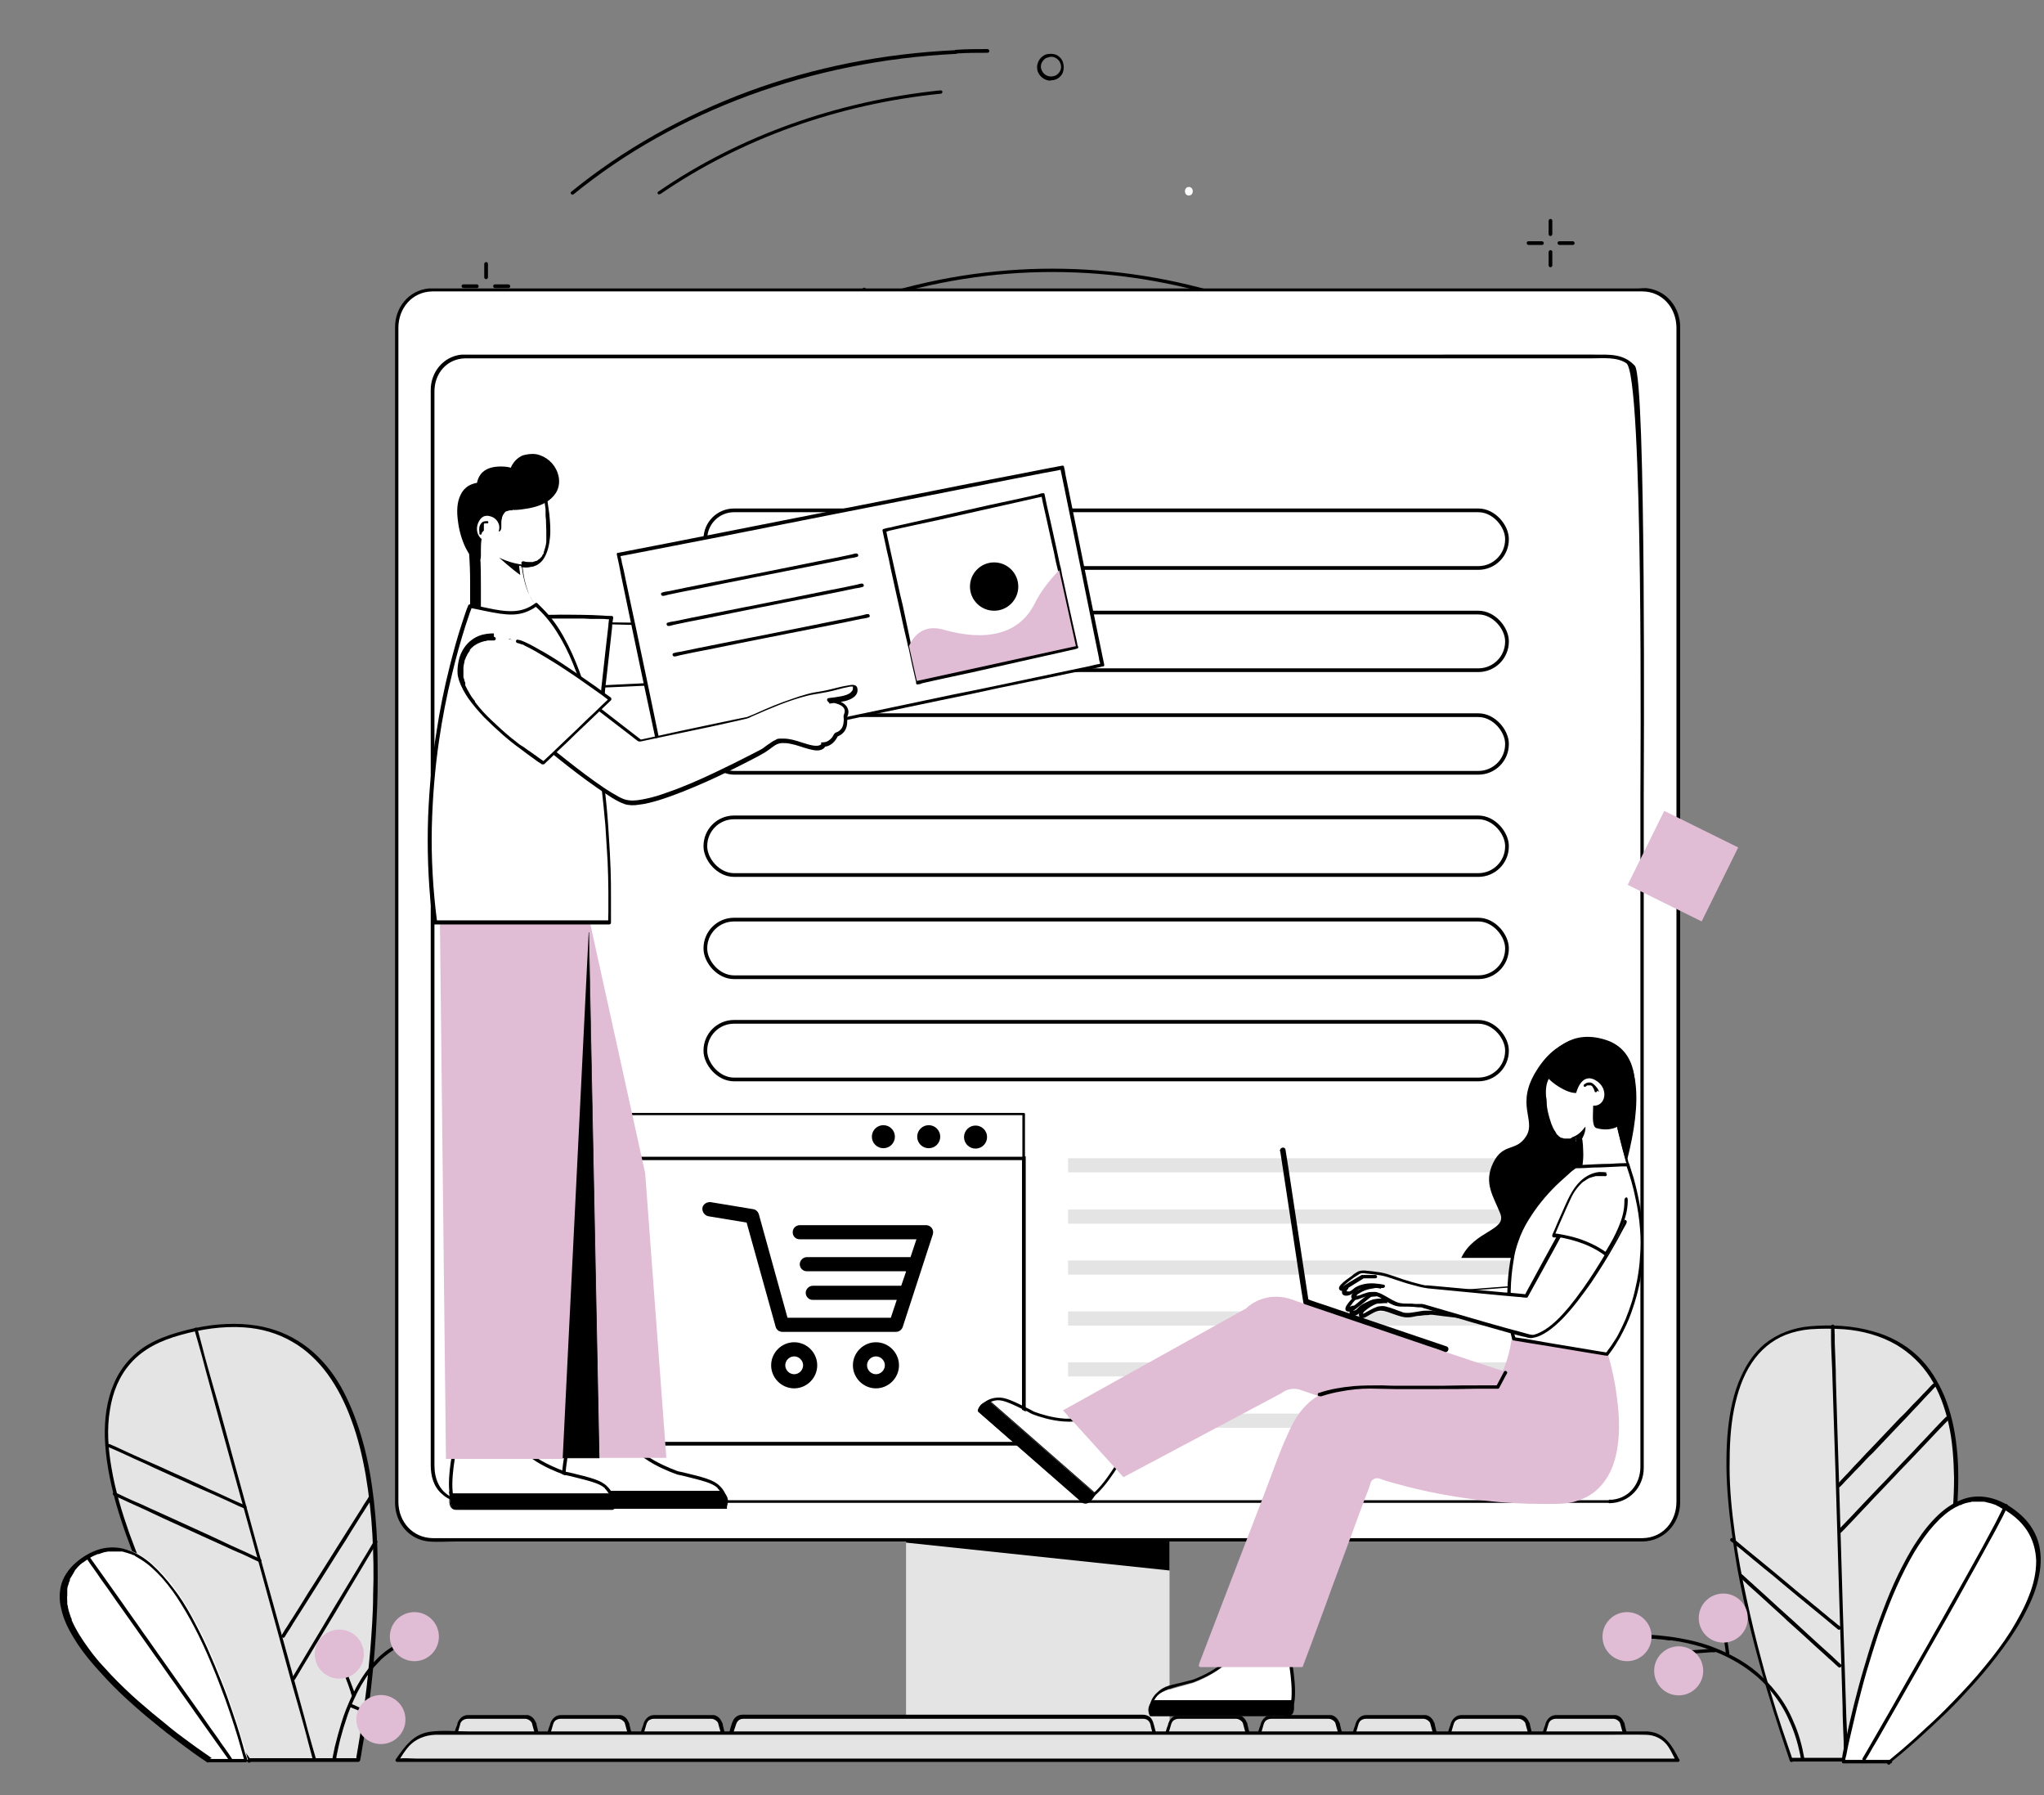 <svg xmlns="http://www.w3.org/2000/svg" id="OBJECTS" viewBox="0 0 550 483"><rect x="0" y="0" width="550" height="483" fill="#808080" stroke="none"/><defs><style>      .st0 {        fill: #e0bcd5;      }      .st1, .st2 {        stroke: #000;        stroke-miterlimit: 10;      }      .st1, .st3 {        fill: none;      }      .st4, .st2 {        fill: #fff;      }      .st5 {        fill-rule: evenodd;      }      .st6 {        fill: #e4e4e4;      }    </style></defs><g><path class="st4" d="M319.9,52.6c1.4,0,1.4-2.3,0-2.3s-1.4,2.3,0,2.3Z"></path><path d="M322.5,86.1h0c-23.3-6.5-48-6.9-71.5-.9-.2,0-.5,0-.6-.3,0-.2,0-.5.3-.6,23.6-6.1,48.5-5.8,71.9.9.2,0,.4.3.3.6,0,.2-.2.3-.4.3Z"></path><path d="M334.8,81.9h-.2c-31.5-10.9-64.9-11.6-96.4-2-.2,0-.5,0-.6-.3,0-.2,0-.5.3-.6,31.7-9.6,65.3-8.9,97,2,.2,0,.3.3.2.6,0,.2-.2.3-.4.3h0Z"></path><path d="M234.6,84.5h0l-5.9-.2c-.2,0-.3,0-.4-.2v-.4l3.9-6.1c0-.2.2-.2.4-.2.2,0,.3.2.3.3l2,6.3v.4c0,0-.2.2-.3.2h0ZM229.5,83.4l4.6.2-1.6-4.9-3,4.7Z"></path><path d="M257.3,14.4c-.2,0-.5-.2-.5-.5s.2-.5.5-.5c2.8-.2,5.6-.2,8.4-.2h0c.2,0,.5.2.5.5s-.2.5-.5.5c-2.8,0-5.6,0-8.4.2h0Z"></path><path d="M154.1,52.4c-.2,0-.2,0-.4-.2-.2-.2-.2-.5,0-.6,14-11.4,30-20.4,47.7-27,17.6-6.5,36.3-10.2,55.7-11.1.2,0,.5.2.5.5s-.2.5-.5.5c-38.7,1.9-75.2,15.3-102.8,37.8,0,0-.2,0-.3,0h0Z"></path><path d="M177.4,52.3c-.2,0-.3,0-.4-.2-.2-.2,0-.5.2-.6,21.7-14.9,47.9-24.3,75.9-27.2.2,0,.5.2.5.4s-.2.5-.4.5c-27.8,2.8-53.9,12.2-75.5,27,0,0-.2,0-.2,0h0Z"></path><path d="M282.7,21.7c-1.4,0-2.8-.9-3.4-2.3-.7-1.9.2-3.9,2-4.7h0c.9-.3,1.9-.3,2.8,0,.9.4,1.6,1.1,1.9,2s.3,1.9,0,2.8c-.4.9-1.1,1.6-2,1.9-.5.2-.9.2-1.3.2v.2ZM281.8,15.5c-.7.2-1.2.8-1.5,1.4s-.3,1.4,0,2c.6,1.4,2.1,2,3.5,1.5.7-.2,1.2-.8,1.5-1.4s.3-1.4,0-2c-.2-.7-.8-1.2-1.4-1.5s-1.4-.3-2,0Z"></path><path d="M130.8,75.1c-.2,0-.5-.2-.5-.5v-3.6c0-.2.2-.5.5-.5s.5.2.5.5v3.6c0,.2-.2.5-.5.5Z"></path><path d="M130.8,83.5c-.2,0-.5-.2-.5-.5v-3.6c0-.2.2-.5.5-.5s.5.2.5.5v3.6c0,.2-.2.5-.5.5Z"></path><path d="M128.3,77.5h-3.6c-.2,0-.5-.2-.5-.5s.2-.5.5-.5h3.6c.2,0,.5.2.5.5s-.2.5-.5.5Z"></path><path d="M136.8,77.5h-3.6c-.2,0-.5-.2-.5-.5s.2-.5.5-.5h3.6c.2,0,.5.2.5.5s-.2.5-.5.5Z"></path><path d="M417.2,63.5c-.2,0-.5-.2-.5-.5v-3.6c0-.2.2-.5.5-.5s.5.2.5.5v3.6c0,.2-.2.5-.5.5Z"></path><path d="M417.2,71.9c-.2,0-.5-.2-.5-.5v-3.6c0-.2.2-.5.5-.5s.5.2.5.5v3.6c0,.2-.2.5-.5.5Z"></path><path d="M414.9,65.9h-3.6c-.2,0-.5-.2-.5-.5s.2-.5.5-.5h3.6c.2,0,.5.2.5.5s-.2.5-.5.5Z"></path><path d="M423.2,65.9h-3.6c-.2,0-.5-.2-.5-.5s.2-.5.5-.5h3.6c.2,0,.5.2.5.5s-.2.5-.5.5Z"></path></g><g><rect class="st6" x="243.8" y="387" width="70.9" height="86.6"></rect><polygon points="314.7 397 314.7 422.5 243.8 415 243.8 413.2 314.7 397"></polygon><g><g><path class="st6" d="M66.9,473.5s-70.5-99.1-20.3-114.3c77-23.3,49.6,114.3,49.6,114.3h-29.4.1Z"></path><path d="M67.4,473.3c-.8-1.1-1.6-2.3-2.4-3.5-2.1-3.1-4.1-6.2-6-9.3-2.8-4.5-5.5-9.1-8.1-13.7-3-5.4-5.9-10.9-8.6-16.5-2.8-5.8-5.3-11.7-7.5-17.8-2-5.7-3.8-11.6-4.8-17.6-.9-5.2-1.3-10.5-.4-15.7.7-4.5,2.4-8.9,5.5-12.4,3.5-4,8.3-6.2,13.3-7.6,5.6-1.6,11.5-2.5,17.3-2.1,4.6.3,9.1,1.6,13,3.9,3.7,2.1,6.9,5.2,9.4,8.6,2.7,3.7,4.8,7.9,6.4,12.3,1.8,4.8,3,9.8,3.9,14.9.9,5.3,1.5,10.7,1.8,16,.3,5.4.4,10.8.2,16.2,0,5.1-.4,10.2-.8,15.3-.4,4.4-.8,8.8-1.4,13.2-.4,3.3-.9,6.5-1.4,9.8-.3,1.8-.6,3.6-.9,5.4,0,.2,0,.5,0,.7.2-.1.3-.2.5-.4h-29.4c-.6,0-.6,1,0,1h29.4c.2,0,.4-.2.5-.4.2-1,.4-2,.5-2.9.5-2.7.9-5.3,1.3-8,.6-4,1.1-7.9,1.5-11.9.5-4.8.9-9.7,1.1-14.5.3-5.4.4-10.7.3-16.1,0-5.5-.4-11-1-16.5-.6-5.3-1.5-10.5-2.9-15.6-1.3-4.7-3-9.4-5.3-13.8-2.1-4-4.8-7.6-8.2-10.6-3.3-2.9-7.3-5.1-11.6-6.3-5-1.4-10.3-1.5-15.5-.9-3.2.4-6.3,1.1-9.4,2-2.7.8-5.4,1.8-7.8,3.2-4.1,2.4-7.3,6-9.2,10.4-2,4.6-2.6,9.6-2.5,14.5.2,5.8,1.3,11.5,2.8,17.1,1.7,6.1,3.9,12.1,6.3,18,2.5,6,5.3,11.8,8.3,17.5,2.7,5.2,5.6,10.4,8.7,15.5,2.4,4,4.8,7.9,7.3,11.8,1.4,2.2,2.9,4.4,4.4,6.6.2.3.4.6.6.9.4.5,1.2,0,.9-.5v-.2Z"></path></g><path d="M52.3,357.7c.3,1,.6,2.1.9,3.1.8,2.8,1.6,5.6,2.3,8.4,1.1,4.1,2.3,8.3,3.4,12.4,1.4,5.1,2.8,10.1,4.2,15.2,1.5,5.5,3.1,11.1,4.6,16.6,1.5,5.6,3.1,11.2,4.6,16.8,1.4,5.2,2.9,10.4,4.3,15.7,1.2,4.4,2.4,8.8,3.7,13.2.9,3.2,1.8,6.3,2.6,9.5.4,1.5.8,3,1.2,4.5v.2c.2.6,1.1.3.9-.2-.3-1-.6-2.1-.9-3.1-.8-2.8-1.6-5.6-2.3-8.4-1.1-4.1-2.3-8.3-3.4-12.4-1.4-5.1-2.8-10.1-4.2-15.2-1.5-5.5-3.1-11.1-4.6-16.6-1.5-5.6-3.1-11.2-4.6-16.8-1.4-5.2-2.9-10.4-4.3-15.7-1.2-4.4-2.4-8.8-3.7-13.2-.9-3.2-1.8-6.3-2.6-9.5-.4-1.5-.8-3-1.2-4.5v-.2c-.2-.6-1.1-.3-.9.2h0Z"></path><path d="M29.1,389.3c.3.1.7.3,1,.4.9.4,1.8.8,2.7,1.2,1.3.6,2.6,1.2,3.9,1.8,1.6.7,3.2,1.4,4.8,2.2,1.8.8,3.5,1.6,5.3,2.4s3.6,1.6,5.3,2.4c1.7.7,3.3,1.5,5,2.2,1.4.6,2.8,1.3,4.2,1.9,1,.5,2,.9,3,1.4.5.2,1,.4,1.4.6h0c.2.1.5,0,.6-.2s0-.5-.2-.6c-.3-.1-.7-.3-1-.4l-2.7-1.2c-1.3-.6-2.6-1.2-3.9-1.8-1.6-.7-3.2-1.4-4.8-2.2-1.8-.8-3.5-1.6-5.3-2.4s-3.6-1.6-5.3-2.4c-1.7-.7-3.3-1.5-5-2.2-1.4-.6-2.8-1.3-4.2-1.9-1-.5-2-.9-3-1.4-.5-.2-1-.4-1.4-.6h0c-.2-.1-.5,0-.6.2s0,.5.2.6h0Z"></path><path d="M30.6,402.3c.4.2.7.3,1.1.5.9.4,1.9.9,2.8,1.3,1.4.6,2.8,1.3,4.2,1.9,1.7.8,3.4,1.6,5.1,2.4,1.9.9,3.8,1.7,5.7,2.6s3.8,1.7,5.7,2.6c1.8.8,3.5,1.6,5.3,2.4,1.5.7,3,1.4,4.5,2,1.1.5,2.2,1,3.2,1.5.5.2,1,.5,1.5.7h0c.2.1.5,0,.6-.2s0-.5-.2-.6c-.4-.2-.7-.3-1.1-.5-.9-.4-1.9-.9-2.8-1.3-1.4-.6-2.8-1.3-4.2-1.9-1.7-.8-3.4-1.6-5.1-2.4-1.9-.9-3.8-1.7-5.7-2.6s-3.8-1.7-5.7-2.6c-1.8-.8-3.5-1.6-5.3-2.4-1.5-.7-3-1.4-4.5-2-1.1-.5-2.2-1-3.2-1.5-.5-.2-1-.5-1.5-.7h0c-.2-.1-.5,0-.6.2s0,.5.2.6h0Z"></path><path d="M99.4,402.4c-.2.3-.4.7-.6,1-.6.9-1.2,1.8-1.7,2.7-.9,1.4-1.7,2.7-2.6,4.1-1,1.6-2.1,3.3-3.1,4.9-1.1,1.8-2.3,3.6-3.4,5.4-1.1,1.8-2.3,3.6-3.4,5.4-1.1,1.7-2.2,3.4-3.2,5.1-.9,1.4-1.8,2.9-2.7,4.3-.7,1-1.3,2.1-2,3.1-.3.5-.6,1-.9,1.5h0c-.3.5.5,1,.8.5.2-.3.4-.7.6-1,.6-.9,1.2-1.8,1.7-2.7.9-1.4,1.7-2.7,2.6-4.1l3.1-4.9c1.1-1.8,2.3-3.6,3.4-5.4,1.1-1.8,2.3-3.6,3.4-5.4,1.1-1.7,2.2-3.4,3.2-5.1.9-1.4,1.8-2.9,2.7-4.3.7-1,1.3-2.1,2-3.1.3-.5.6-1,.9-1.5h0c.3-.5-.5-1-.8-.5h0Z"></path><path d="M100.7,414.5c-.2.3-.4.7-.6,1-.5.9-1.1,1.8-1.6,2.7-.8,1.3-1.6,2.6-2.4,4-1,1.6-1.9,3.2-2.9,4.8-1.1,1.8-2.1,3.5-3.2,5.3s-2.1,3.6-3.2,5.4c-1,1.7-2,3.3-3,5-.8,1.4-1.7,2.8-2.5,4.2-.6,1-1.2,2-1.8,3s-.6,1-.9,1.4h0c-.3.5.5,1,.8.5.2-.3.4-.7.6-1,.5-.9,1.1-1.8,1.6-2.7.8-1.3,1.6-2.6,2.4-4,1-1.6,1.9-3.2,2.9-4.8,1.1-1.8,2.1-3.5,3.2-5.3s2.1-3.6,3.2-5.4c1-1.7,2-3.3,3-5,.8-1.4,1.7-2.8,2.5-4.2.6-1,1.2-2,1.8-3s.6-1,.9-1.4h0c.3-.5-.5-1-.8-.5h0Z"></path></g><g><g><path class="st6" d="M481.8,473.4s-41.8-113.4,5.6-116.3c72.7-4.5,20.4,116.3,20.4,116.3h-26Z"></path><path d="M482.3,473.2c-.4-1.2-.8-2.3-1.2-3.5-1.1-3.1-2.1-6.2-3.1-9.3-1.4-4.6-2.8-9.1-4-13.7-1.5-5.5-2.8-11-4-16.5-1.3-5.9-2.4-11.8-3.2-17.8-.8-5.8-1.4-11.7-1.4-17.6s.2-10.6,1.2-15.7c.9-4.4,2.3-8.8,4.8-12.5,2.2-3.3,5.3-6,9.1-7.5,2.1-.8,4.3-1.3,6.6-1.5,3-.2,6.1-.2,9.1,0,4.9.4,9.8,1.7,14.1,4.2,3.7,2.2,6.8,5.2,9.1,8.8,2.4,3.8,3.9,8,4.9,12.3,1.1,4.8,1.4,9.8,1.5,14.7,0,5.3-.4,10.6-1.1,15.9-.7,5.4-1.7,10.7-3,16-1.2,5.1-2.5,10.1-4,15.1-1.3,4.3-2.7,8.6-4.1,12.9-1.1,3.3-2.3,6.5-3.6,9.7-.7,1.8-1.4,3.6-2.1,5.3v.2c0,.2,0,0,0,0v.4c.1,0,.3-.2.4-.2h-26c-.6,0-.6,1,0,1h26c.2,0,.4,0,.4-.2.4-1,.8-2,1.2-3,1-2.6,2-5.2,3-7.8,1.4-3.9,2.7-7.7,4-11.6,1.5-4.7,2.9-9.5,4.2-14.3,1.4-5.2,2.6-10.5,3.5-15.9,1-5.4,1.7-10.8,2.1-16.3.3-5.2.4-10.4-.2-15.5-.5-4.7-1.5-9.3-3.3-13.7-1.7-4-4-7.8-7.2-10.8-3.4-3.2-7.5-5.4-11.9-6.6-5.5-1.6-11.4-1.9-17.1-1.4-4.4.4-8.6,1.9-12.1,4.7-3.3,2.7-5.5,6.4-7.1,10.4-1.8,4.6-2.6,9.6-3,14.5-.4,5.7-.3,11.4.2,17,.5,6.1,1.4,12.1,2.4,18.1,1.1,5.9,2.3,11.7,3.8,17.5,1.3,5.2,2.7,10.3,4.2,15.4,1.2,4,2.4,7.9,3.7,11.8.7,2.2,1.5,4.4,2.2,6.6.1.3.2.6.3.9.2.6,1.2.3,1-.3l-.3-.2Z"></path></g><path d="M492.7,356.8v3.1c0,2.8.2,5.6.3,8.5.1,4.2.3,8.4.4,12.6.2,5.1.3,10.2.5,15.2.2,5.6.3,11.2.5,16.8.2,5.6.3,11.2.5,16.9.2,5.3.3,10.6.5,15.8.1,4.4.3,8.9.4,13.3,0,3.2.2,6.4.3,9.6,0,1.5,0,3,.1,4.5v.2c0,.6.9.6.9,0v-3.1c0-2.8-.2-5.6-.3-8.5-.1-4.2-.3-8.4-.4-12.6-.2-5.1-.3-10.2-.5-15.2-.2-5.6-.3-11.2-.5-16.8-.2-5.6-.3-11.2-.5-16.9-.2-5.3-.3-10.6-.5-15.8-.1-4.4-.3-8.9-.4-13.3,0-3.2-.2-6.4-.3-9.6,0-1.5,0-3-.1-4.5v-.2c0-.6-.9-.6-.9,0h0Z"></path><path d="M465.7,414.6c.3.2.5.4.8.6.7.6,1.4,1.2,2.1,1.7,1,.9,2.1,1.7,3.1,2.6,1.3,1,2.5,2.1,3.8,3.1,1.4,1.1,2.8,2.3,4.1,3.4,1.4,1.2,2.8,2.3,4.2,3.5,1.3,1.1,2.6,2.1,3.9,3.2l3.3,2.7c.8.7,1.6,1.3,2.4,2,.4.3.7.6,1.1.9h0c.2.2.5.2.7,0s.2-.5,0-.7c-.3-.2-.5-.4-.8-.6-.7-.6-1.4-1.2-2.1-1.7-1-.9-2.1-1.7-3.1-2.6-1.3-1-2.5-2.1-3.8-3.1-1.4-1.1-2.8-2.3-4.1-3.4-1.4-1.2-2.8-2.3-4.2-3.5-1.3-1.1-2.6-2.1-3.9-3.2l-3.3-2.7c-.8-.7-1.6-1.3-2.4-2-.4-.3-.7-.6-1.1-.9h0c-.2-.2-.5-.2-.7,0s-.2.5,0,.7h0Z"></path><path d="M468.1,424.3c.2.2.5.4.7.6.6.6,1.3,1.2,1.9,1.8,1,.9,1.9,1.7,2.9,2.6,1.2,1.1,2.3,2.1,3.5,3.2,1.3,1.2,2.6,2.3,3.8,3.5,1.3,1.2,2.6,2.3,3.9,3.5,1.2,1.1,2.4,2.2,3.6,3.3,1,.9,2,1.8,3.1,2.8.7.7,1.5,1.3,2.2,2s.7.6,1,.9h0c.4.4,1.1-.3.7-.7-.2-.2-.5-.4-.7-.6-.6-.6-1.3-1.2-1.9-1.8-1-.9-1.9-1.7-2.9-2.6-1.2-1.1-2.3-2.1-3.5-3.2l-3.8-3.5c-1.3-1.2-2.6-2.3-3.9-3.5-1.2-1.1-2.4-2.2-3.6-3.3-1-.9-2-1.8-3.1-2.8-.7-.7-1.5-1.3-2.2-2s-.7-.6-1-.9h0c-.4-.4-1.1.3-.7.7h0Z"></path><path d="M523.6,381.2l-.8.8c-.7.7-1.4,1.5-2.1,2.2-1,1.1-2.1,2.2-3.1,3.3-1.3,1.3-2.5,2.7-3.8,4-1.4,1.5-2.8,2.9-4.2,4.4-1.4,1.5-2.8,3-4.2,4.4-1.3,1.4-2.6,2.7-3.9,4.1-1.1,1.2-2.2,2.3-3.3,3.5-.8.8-1.6,1.7-2.4,2.5s-.8.8-1.1,1.2h0c-.4.4.2,1.1.7.7l.8-.8c.7-.7,1.4-1.5,2.1-2.2,1-1.1,2.1-2.2,3.1-3.3,1.3-1.3,2.5-2.7,3.8-4,1.4-1.5,2.8-2.9,4.2-4.4,1.4-1.5,2.8-3,4.2-4.4,1.3-1.4,2.6-2.7,3.9-4.1,1.1-1.2,2.2-2.3,3.3-3.5.8-.8,1.6-1.7,2.4-2.5s.8-.8,1.1-1.2h0c.4-.4-.2-1.1-.7-.7h0Z"></path><path d="M520.1,372.3l-.7.7c-.6.7-1.2,1.3-1.9,2-.9,1-1.8,1.9-2.8,2.9-1.1,1.2-2.2,2.4-3.4,3.5-1.2,1.3-2.5,2.6-3.7,3.9s-2.5,2.6-3.7,3.9c-1.2,1.2-2.3,2.4-3.5,3.7-1,1-2,2.1-2.9,3.1-.7.7-1.4,1.5-2.1,2.2-.3.4-.7.7-1,1.1h0c-.4.4.2,1.1.7.7l.7-.7c.6-.7,1.2-1.3,1.9-2,.9-1,1.8-1.9,2.8-2.9,1.1-1.2,2.2-2.4,3.4-3.5,1.2-1.3,2.5-2.6,3.7-3.9s2.5-2.6,3.7-3.9c1.2-1.2,2.3-2.4,3.5-3.7,1-1,2-2.1,2.9-3.1.7-.7,1.4-1.5,2.1-2.2.3-.4.7-.7,1-1.1h0c.4-.4-.2-1.1-.7-.7h0Z"></path></g><g><rect class="st4" x="106.8" y="78" width="344.8" height="336.3" rx="9.6" ry="9.6"></rect><path d="M442,413.8H116.4c-5.3-.1-9.1-4.3-9.2-9.6V88.2c0-5.3,3.7-9.7,9.1-9.8h325.6c5.4,0,9.1,4.4,9.2,9.6v316c0,5.3-3.6,9.7-9.1,9.8-.6,0-.6.9,0,.9,5.7-.1,10-4.7,10.1-10.4V88c0-5.1-3.4-9.6-8.5-10.4-1-.2-2,0-3,0H115.4c-5.4.5-9.1,5.1-9.1,10.4v316.3c0,5.3,3.7,9.9,9.1,10.4,2.4.2,4.9,0,7.2,0h319.3c.6,0,.6-.9,0-.9h.1Z"></path></g><g><rect class="st4" x="116.4" y="96" width="325.5" height="308.1" rx="8.8" ry="8.8"></rect><path d="M433.2,403.6H126.2c-1.7,0-3.3-.1-4.8-.9-3.3-1.7-4.5-5-4.5-8.5V105.3c0-4.8,3.3-8.8,8.3-8.9h303.2c3.1,0,6.6-.4,9.2,1.3,4.7,3,3.8,111.3,3.8,116.1v180.8c0,4.8-3.3,8.8-8.3,8.9-.6,0-.6.9,0,.9,5.3-.1,9.2-4.3,9.2-9.5v-181.2c0-4.3.7-111.9-2.4-115.3-3-3.3-6.9-3-10.8-3H124.2c-4.9.5-8.3,4.7-8.3,9.5v289.2c0,2.9.7,5.8,3,7.8,1.9,1.8,4.4,2.4,6.9,2.4h307.3c.6,0,.6-.9,0-.9v.2Z"></path></g><g><path class="st6" d="M142.5,471.6h-18.4c-1.6,0-2.7-1.5-2.3-3.1l1.5-5c.3-1,1.2-1.7,2.3-1.7h15.5c1.1,0,2,.7,2.3,1.8l1.3,5c.4,1.5-.7,3-2.3,3h0Z"></path><path d="M142.5,471.2h-18.9c-.7-.2-1.2-.8-1.3-1.6,0-.4,0-.7.2-1.1,0-.5.3-.9.4-1.4.3-1,.6-2,.9-3.1,0-.4.3-.8.6-1.1.4-.3.9-.5,1.4-.5h15.5c.7,0,1.3.4,1.7.9.2.3.2.6.3.9.3,1.1.6,2.2.9,3.2.1.4.2.8.3,1.1.1.5.1,1-.1,1.5-.3.7-1,1.1-1.7,1.1s-.6.9,0,.9c1,0,1.9-.5,2.4-1.3.5-.7.6-1.5.4-2.3-.2-.9-.5-1.8-.7-2.7-.1-.5-.3-1.1-.4-1.6,0-.3-.1-.6-.3-.9-.4-.9-1.1-1.6-2.1-1.8h-16.1c-.6,0-1.2.2-1.7.6s-.9,1-1.1,1.6c0,.4-.2.8-.4,1.2-.3,1.1-.7,2.2-1,3.3,0,.4-.2.8-.2,1.2,0,.9.5,1.8,1.3,2.3.6.4,1.3.5,2.1.5h17.9c.6,0,.6-.9,0-.9h-.3Z"></path></g><g><rect class="st1" x="189.8" y="274.9" width="215.7" height="15.5" rx="7.7" ry="7.7"></rect><rect class="st1" x="189.8" y="247.4" width="215.7" height="15.5" rx="7.7" ry="7.7"></rect><rect class="st1" x="189.8" y="219.9" width="215.7" height="15.5" rx="7.7" ry="7.7"></rect><rect class="st1" x="189.8" y="192.4" width="215.7" height="15.5" rx="7.7" ry="7.7"></rect><rect class="st1" x="189.8" y="164.8" width="215.7" height="15.5" rx="7.7" ry="7.7"></rect><rect class="st1" x="189.8" y="137.3" width="215.7" height="15.5" rx="7.7" ry="7.7"></rect></g><g><path class="st6" d="M167.5,471.6h-18.4c-1.6,0-2.7-1.5-2.3-3.1l1.5-5c.3-1,1.2-1.7,2.3-1.7h15.5c1.1,0,2,.7,2.3,1.8l1.3,5c.4,1.5-.7,3-2.3,3h0Z"></path><path d="M167.5,471.2h-18.9c-.7-.2-1.2-.8-1.3-1.6,0-.4,0-.7.2-1.1.1-.5.3-.9.4-1.4.3-1,.6-2,.9-3.1.1-.4.3-.8.6-1.1.4-.3.9-.5,1.4-.5h15.5c.7,0,1.3.4,1.7.9.2.3.2.6.3.9.3,1.1.6,2.2.9,3.2.1.4.2.8.3,1.1.1.5.1,1-.1,1.5-.3.7-1,1.1-1.7,1.1s-.6.9,0,.9c1,0,1.9-.5,2.4-1.3.5-.7.6-1.5.4-2.3-.2-.9-.5-1.8-.7-2.7-.1-.5-.3-1.1-.4-1.6,0-.3-.1-.6-.3-.9-.4-.9-1.1-1.6-2.1-1.8h-16.1c-.6,0-1.2.2-1.7.6s-.9,1-1.1,1.6c-.1.4-.2.8-.4,1.2-.3,1.1-.7,2.2-1,3.3-.1.4-.2.8-.2,1.2,0,.9.5,1.8,1.3,2.3.6.4,1.3.5,2.1.5h17.9c.6,0,.6-.9,0-.9h-.3Z"></path></g><g><path class="st6" d="M192.6,471.6h-18.4c-1.6,0-2.7-1.5-2.3-3.1l1.5-5c.3-1,1.2-1.7,2.3-1.7h15.5c1.1,0,2,.7,2.3,1.8l1.3,5c.4,1.5-.7,3-2.3,3h0Z"></path><path d="M192.6,471.2h-18.9c-.7-.2-1.2-.8-1.3-1.6,0-.4,0-.7.2-1.1.1-.5.3-.9.4-1.4.3-1,.6-2,.9-3.1.1-.4.3-.8.6-1.1.4-.3.9-.5,1.4-.5h15.5c.7,0,1.3.4,1.7.9.2.3.2.6.3.9.3,1.1.6,2.2.9,3.2.1.4.2.8.3,1.1.1.5.1,1-.1,1.5-.3.7-1,1.1-1.7,1.1s-.6.9,0,.9c1,0,1.9-.5,2.4-1.3.5-.7.6-1.5.4-2.3-.2-.9-.5-1.8-.7-2.7-.1-.5-.3-1.1-.4-1.6,0-.3-.1-.6-.3-.9-.4-.9-1.1-1.6-2.1-1.8h-16.1c-.6,0-1.2.2-1.7.6s-.9,1-1.1,1.6c-.1.4-.2.8-.4,1.2-.3,1.1-.7,2.2-1,3.3-.1.4-.2.8-.2,1.2,0,.9.5,1.8,1.3,2.3.6.4,1.3.5,2.1.5h17.9c.6,0,.6-.9,0-.9h-.3Z"></path></g><g><path class="st6" d="M333.8,471.6h-18.4c-1.6,0-2.7-1.5-2.3-3.1l1.5-5c.3-1,1.2-1.7,2.3-1.7h15.5c1.1,0,2,.7,2.3,1.8l1.3,5c.4,1.5-.7,3-2.3,3h.1Z"></path><path d="M333.8,471.2h-18.9c-.7-.2-1.2-.8-1.3-1.6,0-.4,0-.7.2-1.1.1-.5.3-.9.4-1.4.3-1,.6-2,.9-3.1.1-.4.3-.8.6-1.1.4-.3.9-.5,1.4-.5h15.5c.7,0,1.3.4,1.7.9.2.3.2.6.3.9.3,1.1.6,2.2.9,3.2.1.4.2.8.3,1.1.1.5.1,1-.1,1.5-.3.7-1,1.1-1.7,1.1s-.6.9,0,.9c1,0,1.9-.5,2.4-1.3.5-.7.6-1.5.4-2.3-.2-.9-.5-1.8-.7-2.7-.1-.5-.3-1.1-.4-1.6,0-.3-.1-.6-.3-.9-.4-.9-1.1-1.6-2.1-1.8h-16.1c-.6,0-1.2.2-1.7.6s-.9,1-1.1,1.6c-.1.4-.2.8-.4,1.2-.3,1.1-.7,2.2-1,3.3-.1.4-.2.8-.2,1.2,0,.9.5,1.8,1.3,2.3.6.4,1.3.5,2.1.5h17.9c.6,0,.6-.9,0-.9h-.3Z"></path></g><g><path class="st6" d="M358.7,471.6h-18.4c-1.6,0-2.7-1.5-2.3-3.1l1.5-5c.3-1,1.2-1.7,2.3-1.7h15.5c1.1,0,2,.7,2.3,1.8l1.3,5c.4,1.5-.7,3-2.3,3h.1Z"></path><path d="M358.7,471.2h-18.9c-.7-.2-1.2-.8-1.3-1.6,0-.4,0-.7.2-1.1.1-.5.3-.9.4-1.4.3-1,.6-2,.9-3.1.1-.4.3-.8.6-1.1.4-.3.9-.5,1.4-.5h15.5c.7,0,1.3.4,1.7.9.2.3.2.6.3.9.3,1.1.6,2.2.9,3.2.1.4.2.8.3,1.1.1.5.1,1-.1,1.5-.3.7-1,1.1-1.7,1.1s-.6.9,0,.9c1,0,1.9-.5,2.4-1.3.5-.7.6-1.5.4-2.3-.2-.9-.5-1.8-.7-2.7-.1-.5-.3-1.1-.4-1.6,0-.3-.1-.6-.3-.9-.4-.9-1.1-1.6-2.1-1.8h-16.1c-.6,0-1.2.2-1.7.6s-.9,1-1.1,1.6c-.1.4-.2.8-.4,1.2-.3,1.1-.7,2.2-1,3.3-.1.4-.2.8-.2,1.2,0,.9.5,1.8,1.3,2.3.6.4,1.3.5,2.1.5h17.9c.6,0,.6-.9,0-.9h-.3Z"></path></g><g><path class="st6" d="M384.2,471.6h-18.4c-1.6,0-2.7-1.5-2.3-3.1l1.5-5c.3-1,1.2-1.7,2.3-1.7h15.5c1.1,0,2,.7,2.3,1.8l1.3,5c.4,1.5-.7,3-2.3,3h.1Z"></path><path d="M384.2,471.2h-18.9c-.7-.2-1.2-.8-1.3-1.6,0-.4,0-.7.2-1.1.1-.5.3-.9.4-1.4.3-1,.6-2,.9-3.1.1-.4.3-.8.6-1.1.4-.3.9-.5,1.4-.5h15.5c.7,0,1.3.4,1.7.9.2.3.2.6.3.9.3,1.1.6,2.2.9,3.2.1.4.2.8.3,1.1.1.5.1,1-.1,1.5-.3.7-1,1.1-1.7,1.1s-.6.9,0,.9c1,0,1.9-.5,2.4-1.3.5-.7.6-1.5.4-2.3-.2-.9-.5-1.8-.7-2.7-.1-.5-.3-1.1-.4-1.6,0-.3-.1-.6-.3-.9-.4-.9-1.1-1.6-2.1-1.8h-16.1c-.6,0-1.2.2-1.7.6s-.9,1-1.1,1.6c-.1.4-.2.8-.4,1.2-.3,1.1-.7,2.2-1,3.3-.1.4-.2.8-.2,1.2,0,.9.5,1.8,1.3,2.3.6.4,1.3.5,2.1.5h17.9c.6,0,.6-.9,0-.9h-.3Z"></path></g><g><path class="st6" d="M409.8,471.6h-18.4c-1.6,0-2.7-1.5-2.3-3.1l1.5-5c.3-1,1.2-1.7,2.3-1.7h15.5c1.1,0,2,.7,2.3,1.8l1.3,5c.4,1.5-.7,3-2.3,3h.1Z"></path><path d="M409.8,471.2h-18.9c-.7-.2-1.2-.8-1.3-1.6,0-.4,0-.7.2-1.1.1-.5.3-.9.4-1.4.3-1,.6-2,.9-3.1.1-.4.3-.8.6-1.1.4-.3.9-.5,1.4-.5h15.5c.7,0,1.3.4,1.7.9.2.3.2.6.3.9.3,1.1.6,2.2.9,3.2.1.4.2.8.3,1.1.1.5.1,1-.1,1.5-.3.7-1,1.1-1.7,1.1s-.6.9,0,.9c1,0,1.9-.5,2.4-1.3.5-.7.6-1.5.4-2.3-.2-.9-.5-1.8-.7-2.7-.1-.5-.3-1.1-.4-1.6,0-.3-.1-.6-.3-.9-.4-.9-1.1-1.6-2.1-1.8h-16.1c-.6,0-1.2.2-1.7.6s-.9,1-1.1,1.6c-.1.4-.2.8-.4,1.2-.3,1.1-.7,2.2-1,3.3-.1.4-.2.8-.2,1.2,0,.9.5,1.8,1.3,2.3.6.4,1.3.5,2.1.5h17.9c.6,0,.6-.9,0-.9h-.3Z"></path></g><g><path class="st6" d="M435.3,471.6h-18.4c-1.6,0-2.7-1.5-2.3-3.1l1.5-5c.3-1,1.2-1.7,2.3-1.7h15.5c1.1,0,2,.7,2.3,1.8l1.3,5c.4,1.5-.7,3-2.3,3h.1Z"></path><path d="M435.3,471.2h-18.9c-.7-.2-1.2-.8-1.3-1.6,0-.4,0-.7.2-1.1.1-.5.3-.9.4-1.4.3-1,.6-2,.9-3.1.1-.4.3-.8.6-1.1.4-.3.9-.5,1.4-.5h15.5c.7,0,1.3.4,1.7.9.2.3.2.6.3.9.3,1.1.6,2.2.9,3.2.1.4.2.8.3,1.1.1.5.1,1-.1,1.5-.3.7-1,1.1-1.7,1.1s-.6.9,0,.9c1,0,1.9-.5,2.4-1.3.5-.7.6-1.5.4-2.3-.2-.9-.5-1.8-.7-2.7-.1-.5-.3-1.1-.4-1.6,0-.3-.1-.6-.3-.9-.4-.9-1.1-1.6-2.1-1.8h-16.1c-.6,0-1.2.2-1.7.6s-.9,1-1.1,1.6c-.1.4-.2.8-.4,1.2-.3,1.1-.7,2.2-1,3.3-.1.4-.2.8-.2,1.2,0,.9.5,1.8,1.3,2.3.6.4,1.3.5,2.1.5h17.9c.6,0,.6-.9,0-.9h-.3Z"></path></g><g><path class="st6" d="M309,471.6h-110.7c-1.6,0-2.7-1.5-2.3-3.1l1.5-5c.3-1,1.2-1.7,2.3-1.7h107.8c1.1,0,2,.7,2.3,1.8l1.3,5c.4,1.5-.7,3-2.3,3h.1Z"></path><path d="M309,471.2h-110.5c-.7,0-1.4-.3-1.7-.9-.6-1,0-2.3.3-3.3.3-1.1.6-2.1,1-3.2.3-.9,1-1.4,1.9-1.4h107.7c.7,0,1.4.4,1.7,1.1.2.3.2.8.3,1.1.3,1.2.6,2.4,1,3.6,0,.4.2.7.2,1.1,0,1-.9,1.8-1.9,1.8s-.6,1,0,.9c1.9,0,3.2-1.8,2.7-3.6-.3-1.1-.6-2.1-.9-3.2s-.5-2.4-1.3-3.2c-.6-.5-1.3-.7-2-.7h-107.7c-1,0-2,.5-2.5,1.5-.5.9-.7,2.1-1,3-.3,1-.7,2-.9,3-.2,1.7,1.2,3.1,2.8,3.1h110.6c.6,0,.6-.9,0-.9l.2.2Z"></path></g><g><path class="st6" d="M451.5,473.5H106.8l2-3c1.9-2.7,5-4.3,8.3-4.3h325.7c2.9,0,5.6,1.6,7,4.2l1.6,3.1h0Z"></path><path d="M451.5,473.1H112c-1.5,0-3.1-.2-4.6,0h-.6c0,.2.3.5.4.7.9-1.4,1.8-2.9,2.9-4.1,1.8-1.9,4.3-2.9,7-3h315.6c3.4,0,6.7-.1,10.1,0,2.4,0,4.7,1.1,6.1,3.2.8,1.2,1.4,2.6,2.1,3.9.3.5,1.1,0,.8-.5-1.9-3.7-3.8-7.2-8.5-7.5H126.4c-3.5,0-7.3-.4-10.8.1-4.5.7-6.7,4-9.1,7.4-.2.3,0,.7.4.7h344.6c.6,0,.6-.9,0-.9h0Z"></path></g><rect class="st6" x="287.4" y="311.6" width="142.3" height="3.8"></rect><rect class="st6" x="287.4" y="325.4" width="142.3" height="3.8"></rect><rect class="st6" x="287.4" y="339.1" width="142.3" height="3.8"></rect><rect class="st6" x="287.4" y="352.8" width="142.3" height="3.8"></rect><rect class="st6" x="287.4" y="366.5" width="142.3" height="3.8"></rect><rect class="st6" x="287.4" y="380.3" width="142.3" height="3.8"></rect><g><rect class="st2" x="133.2" y="311.6" width="142.3" height="76.8"></rect><g><rect class="st4" x="133.2" y="299.8" width="142.3" height="11.8"></rect><path d="M275.5,311.2h-142.3c0,.1.2.2.3.3v-11.8c0,.1-.2.2-.3.3h142.2c-.1-.1-.2-.2-.3-.3v11.8c0,.4.7.4.7,0v-11.8c0-.2-.2-.3-.3-.3h-142.2c-.2,0-.3.2-.3.3v11.8c0,.2.2.3.3.3h142.2c.4,0,.4-.7,0-.7h0Z"></path></g><circle cx="237.7" cy="305.8" r="3.1"></circle><circle cx="249.9" cy="305.8" r="3.1"></circle><circle cx="262.5" cy="305.9" r="3.1"></circle><path class="st5" d="M219.9,367.3c0-3.4-2.8-6.2-6.2-6.2s-6.2,2.8-6.2,6.2,2.8,6.2,6.2,6.2,6.2-2.8,6.2-6.2h0ZM211.3,367.3c0-1.3,1.1-2.4,2.4-2.4s2.4,1.1,2.4,2.4-1.1,2.4-2.4,2.4-2.4-1.1-2.4-2.4h0ZM241.9,367.3c0-3.4-2.8-6.2-6.2-6.2s-6.2,2.8-6.2,6.2,2.8,6.2,6.2,6.2,6.2-2.8,6.2-6.2h0ZM233.3,367.3c0-1.3,1.1-2.4,2.4-2.4s2.4,1.1,2.4,2.4-1.1,2.4-2.4,2.4-2.4-1.1-2.4-2.4h0ZM243.7,342h-26.6c-1.1,0-1.9-.9-1.9-1.9s.9-1.9,1.9-1.9h27.9l1.6-4.8h-31.4c-1.1,0-1.9-.8-1.9-1.9s.9-1.9,1.9-1.9h34c1.3,0,2.2,1.3,1.8,2.5l-8.1,24.9c-.3.8-1,1.3-1.8,1.3h-30.6c-.9,0-1.6-.6-1.8-1.4l-7.8-28-10.3-1.7c-1-.2-1.7-1.2-1.6-2.2s1.2-1.7,2.2-1.6l11.5,1.9c.7.1,1.3.7,1.5,1.4l7.7,27.8h27.8s1.6-4.8,1.6-4.8h-22.6c-1.1,0-1.9-.9-1.9-1.9s.9-1.9,1.9-1.9h23.7s0,0,.1,0l1.3-3.8h0Z"></path></g><g><path class="st4" d="M56.8,473.4S.7,436.4,22.2,419.9c25.8-19.8,44.5,53.5,44.5,53.5h-9.9Z"></path><path d="M57,473c-.6-.4-1.1-.8-1.7-1.2-1.5-1-3-2.1-4.5-3.2-2.2-1.6-4.2-3.1-6.2-4.8-2.5-2-4.9-4-7.3-6.1-2.5-2.2-4.9-4.5-7.3-7-1.1-1.2-2.2-2.4-3.3-3.6-1-1.2-2-2.4-2.9-3.7-1.7-2.3-3.3-4.8-4.5-7.5v-.2c0-.1,0,0,0,0h0c0-.2-.1-.4-.2-.5-.1-.3-.2-.6-.3-.9-.2-.6-.4-1.2-.5-1.8,0-.3-.1-.6-.2-.9v-.6c0-.1,0,.1,0,0h0c0-.7-.1-1.2,0-1.8v-1.3s0-.2,0-.1v-.2c0-.5.2-1.1.4-1.6,0-.3.2-.5.3-.8,0,.1,0,0,0-.1v-.2c0-.1.1-.3.2-.4.3-.5.6-1,.9-1.5,0,0,0-.1.1-.2h0c.1-.2.2-.4.3-.5.2-.2.4-.5.6-.7.2-.2.5-.5.7-.7.1-.1.3-.2.4-.3,0,0,.1-.1.2-.2h.1c1.1-.8,2.2-1.6,3.5-2.1.1,0,.3-.1.4-.2.1,0,0,0,0,0h.3c.3-.1.6-.2.9-.3.5-.2,1.1-.3,1.7-.4h.2s.2,0,.1,0h3c.1,0-.1,0,0,0h.4c.3,0,.5.1.8.2.5.1,1,.3,1.6.5.1,0,.3,0,.4.2.1,0,0,0,0,0h.2c.3.1.5.2.7.4.5.3,1,.6,1.5.9,1.1.7,1.9,1.3,2.9,2.2,1,.9,1.9,1.8,2.8,2.8,1.9,2.2,3.6,4.5,5.1,7,1.7,2.7,3.2,5.5,4.6,8.3,1.4,2.8,2.7,5.8,3.9,8.7,1.2,2.8,2.2,5.6,3.3,8.5.9,2.5,1.7,4.9,2.5,7.4.6,1.9,1.2,3.8,1.7,5.7.3,1.1.6,2.1.9,3.2,0,.1,0,.3,0,.4,0-.2.3-.4.4-.6h-9.9c-.6,0-.6.9,0,.9h9.9c.3,0,.5-.3.4-.6,0-.6-.3-1.2-.5-1.7-.4-1.5-.9-3.1-1.3-4.6-.7-2.3-1.4-4.5-2.2-6.8-.9-2.7-1.9-5.5-3-8.2-1.2-3-2.4-5.9-3.7-8.8s-2.8-5.8-4.3-8.6c-1.5-2.7-3.1-5.3-5-7.7-1.7-2.2-3.5-4.3-5.6-6.2-1.8-1.6-3.9-3-6.2-3.8-2.1-.8-4.4-1-6.7-.6-2.6.5-5,1.8-7,3.4s-3.6,3.6-4.4,6c-.7,2.3-.7,4.7-.1,7,.6,2.7,1.8,5.2,3.2,7.5,1.6,2.7,3.5,5.2,5.6,7.6,2.2,2.5,4.5,5,6.9,7.3s4.9,4.5,7.4,6.6c2.3,1.9,4.6,3.8,7,5.6,1.8,1.4,3.7,2.8,5.5,4.1,1.1.8,2.1,1.5,3.2,2.2,0,0,.3.2.4.3.5.3,1-.5.5-.8l.7-.3Z"></path></g><g><path class="st4" d="M508.7,473.5s59-46.8,33.7-66.6c-30.4-23.7-46.4,66.6-46.4,66.6h12.7,0Z"></path><path d="M509,473.9c.7-.5,1.3-1.1,2-1.6,1.8-1.5,3.5-3,5.2-4.5,2.4-2.2,4.8-4.4,7.2-6.7,2.8-2.7,5.4-5.5,8-8.4,2.7-3,5.3-6.2,7.7-9.5,2.3-3.1,4.4-6.4,6.1-9.8,1.6-3.1,2.9-6.3,3.5-9.7.6-3,.6-6.1-.3-9.1-1-3.1-2.9-5.7-5.4-7.7-2.3-1.9-4.9-3.4-7.8-4-2.4-.5-4.9-.4-7.2.5-2.4.9-4.6,2.4-6.5,4.2-2.2,2.1-4.1,4.5-5.7,7-1.9,2.8-3.5,5.9-5,8.9-1.6,3.3-3,6.7-4.3,10.2-1.3,3.4-2.5,6.9-3.6,10.5-1,3.3-2,6.6-2.9,10-.8,2.9-1.5,5.8-2.2,8.8-.5,2.2-1,4.4-1.5,6.6-.3,1.2-.5,2.4-.7,3.7v.5c0,.3.1.6.4.6h12.7c.6,0,.6-.9,0-.9h-12.7c.1.2.3.4.4.6.1-.6.2-1.3.4-1.9.3-1.7.7-3.5,1.1-5.2.6-2.6,1.2-5.2,1.8-7.7.8-3.1,1.6-6.3,2.5-9.4,1-3.4,2.1-6.9,3.2-10.3,1.2-3.5,2.5-6.9,3.9-10.3,1.4-3.3,2.9-6.5,4.6-9.6,1.5-2.8,3.3-5.5,5.2-7.9.9-1.1,1.9-2.2,2.9-3.2,1-.9,1.9-1.7,3-2.4.5-.3,1.1-.7,1.6-.9.3-.1.5-.3.8-.4,0,0,.2-.1,0,0h.2c0,0,.3-.1.4-.2.5-.2,1.1-.4,1.7-.5.3,0,.6-.1.9-.2h0s0,0,0,0h3.2c.3,0,.6.1.9.2.6.1,1.2.3,1.8.5.4.1.6.2.9.4.3.1.6.3.9.5,2.8,1.4,5.4,3.5,7.1,6.1,1.6,2.4,2.4,5.3,2.5,8.2,0,3.2-.7,6.3-1.9,9.3-1.3,3.4-3.1,6.6-5,9.7-2.1,3.3-4.5,6.5-7.1,9.6-2.5,3.1-5.2,6-8,8.9-2.5,2.6-5,5.1-7.7,7.5-2,1.9-4.1,3.8-6.2,5.6-1.2,1-2.4,2-3.6,3-.2.1-.3.3-.5.4-.2.2-.2.5,0,.7s.5.2.7,0l.2-.7Z"></path></g><g><line class="st3" x1="23.6" y1="418.9" x2="62.2" y2="473.3"></line><path d="M23.2,419.1c.3.5.7,1,1,1.5.9,1.3,1.9,2.6,2.8,4,1.4,1.9,2.8,3.9,4.1,5.8,1.7,2.4,3.4,4.8,5.1,7.2,1.8,2.6,3.7,5.2,5.5,7.8,1.9,2.6,3.7,5.3,5.6,7.9,1.7,2.5,3.5,4.9,5.2,7.4,1.5,2.1,2.9,4.1,4.4,6.2,1.1,1.5,2.1,3,3.2,4.5.5.7,1,1.4,1.5,2.1h0c0,.2.4.3.6.2.2-.1.3-.4.2-.6-.3-.5-.7-1-1-1.5-.9-1.3-1.9-2.6-2.8-4-1.4-1.9-2.8-3.9-4.1-5.8-1.7-2.4-3.4-4.8-5.1-7.2-1.8-2.6-3.7-5.2-5.5-7.8-1.9-2.6-3.7-5.3-5.6-7.9-1.7-2.5-3.5-4.9-5.2-7.4-1.5-2.1-2.9-4.1-4.4-6.2-1.1-1.5-2.1-3-3.2-4.5-.5-.7-1-1.4-1.5-2.1h0c-.1-.2-.4-.3-.6-.2-.2.1-.3.4-.2.6h0Z"></path></g><path d="M501.9,473.6c.3-.5.6-1,.9-1.5.8-1.4,1.6-2.8,2.4-4.1,1.2-2.1,2.4-4.2,3.6-6.3,1.5-2.6,3-5.2,4.4-7.7,1.7-2.9,3.3-5.8,5-8.8s3.5-6.1,5.2-9.1c1.7-3,3.4-6,5.1-9.1,1.5-2.8,3.1-5.5,4.6-8.3,1.3-2.4,2.6-4.7,3.9-7.1.9-1.8,1.9-3.5,2.7-5.3.2-.3.3-.6.5-1,.3-.5-.5-1-.8-.5-.8,1.6-1.6,3.2-2.4,4.8-1.2,2.2-2.4,4.5-3.6,6.7-1.5,2.7-3,5.4-4.5,8.1-1.7,3-3.3,5.9-5,8.9-1.7,3.1-3.5,6.1-5.2,9.2-1.7,3-3.4,5.9-5.1,8.9-1.5,2.7-3.1,5.4-4.6,8.1-1.3,2.2-2.5,4.4-3.8,6.6-.9,1.6-1.8,3.1-2.7,4.7-.4.7-.9,1.5-1.3,2.2h0c-.3.5.5,1,.8.5h0Z"></path><path d="M437.7,440.8h4.1c1.5,0,3,0,4.5.2.9,0,1.8.2,2.7.3h.5c.1,0-.1,0,0,0h.1c.2,0,.5,0,.7.1.5,0,1,.2,1.5.2,2.1.4,4.2.9,6.2,1.5,2.2.7,4.3,1.5,6.4,2.5,2.2,1.1,4.3,2.3,6.3,3.8.5.4.9.7,1.4,1.1s1,.8,1.5,1.3c1,.9,1.9,1.9,2.7,2.9,1.8,2.1,3.4,4.5,4.6,7,1.4,2.9,2.5,5.9,3.2,9.1.2.8.4,1.7.5,2.5,0,.2.3.4.6.3.3,0,.4-.3.3-.6-.6-3.4-1.5-6.7-2.9-9.8-1.1-2.7-2.6-5.3-4.4-7.6-1.6-2.1-3.5-4.1-5.5-5.8-1.9-1.6-4-3-6.3-4.2-2.1-1.1-4.3-2.1-6.6-2.9-2.1-.7-4.2-1.3-6.4-1.7-2-.4-3.9-.7-5.9-.9-1.6-.2-3.2-.3-4.8-.3h-3.4c-.5,0-1.1,0-1.6.1h0c-.3,0-.5.2-.5.5s.2.5.5.5h0Z"></path><circle class="st0" cx="437.8" cy="440.3" r="6.6"></circle><path d="M453.7,445l2.6-.2c1.4-.1,2.8-.2,4.1-.3h1c.3,0,.5-.2.5-.5s-.2-.5-.5-.5c-.9,0-1.7.1-2.6.2-1.4.1-2.8.2-4.1.3h-1c-.3,0-.5.2-.5.5s.2.5.5.5h0Z"></path><path d="M463.3,437.2c.1.9.2,1.7.4,2.6.2,1.4.4,2.7.6,4.1,0,.3,0,.6.1,1,0,.2.4.4.6.3.3,0,.4-.3.3-.6l-.4-2.6c-.2-1.4-.4-2.7-.6-4.1,0-.3,0-.6-.1-1,0-.2-.4-.4-.6-.3-.3,0-.4.3-.3.6h0Z"></path><circle class="st0" cx="451.7" cy="449.5" r="6.6"></circle><circle class="st0" cx="463.7" cy="435.3" r="6.6"></circle><path d="M92.1,449c.3.8.6,1.6.9,2.4.5,1.3,1,2.6,1.4,3.9,0,.3.2.6.3.9,0,.2.3.4.6.3.2,0,.4-.3.3-.6-.3-.8-.6-1.6-.9-2.4-.5-1.3-1-2.6-1.4-3.9,0-.3-.2-.6-.3-.9,0-.2-.3-.4-.6-.3-.2,0-.4.3-.3.6h0Z"></path><path d="M101.5,461.3c-.8-.3-1.6-.7-2.4-1-1.3-.5-2.6-1-3.8-1.6-.3-.1-.6-.2-.9-.4-.2,0-.5.1-.6.3,0,.3,0,.5.3.6.8.3,1.6.7,2.4,1,1.3.5,2.6,1,3.8,1.6.3.1.6.2.9.4.2,0,.5-.1.6-.3,0-.3,0-.5-.3-.6h0Z"></path><circle class="st0" cx="91.3" cy="445" r="6.6"></circle><circle class="st0" cx="102.5" cy="462.6" r="6.6"></circle><path d="M90.5,473.1c0-.8.3-1.6.4-2.3.4-2,.9-3.9,1.5-5.9.4-1.2.8-2.5,1.2-3.7.5-1.4,1-2.6,1.6-3.9,1.2-2.7,2.7-5.3,4.5-7.7.4-.5.9-1.1,1.4-1.6s1-1.1,1.5-1.6c1.1-1,2.2-1.8,3.4-2.6.3-.2.6-.4,1-.5.5-.3,0-1.1-.5-.8-2.7,1.4-4.9,3.4-6.8,5.7-1.9,2.3-3.5,4.9-4.8,7.6-1.2,2.5-2.3,5.2-3.1,7.9-.6,2-1.2,4.1-1.7,6.2-.2,1-.4,1.9-.6,2.9h0c0,.2,0,.5.3.6.2,0,.5,0,.6-.3h0Z"></path><rect class="st0" x="441.8" y="221.9" width="22.2" height="22.2" transform="translate(43.3 535.8) rotate(-63.7)"></rect><circle class="st0" cx="111.5" cy="440.3" r="6.6"></circle><g><path class="st4" d="M420.8,321.9l-8.5,24.2-27.3,2h-.6c-3.9,0-7.9-1-10.1-1.3-1.7-.2-5.1,0-6.5.1-.4,0-.8.2-1.1.5-1,.9-3.4,3.2-3.9,4.2-.7,1.3,1.2.4,1.2.4-1,1.8.6,1.5,1.2,1.1.7-.4,1.4-1.9,3.7-2.6,1.6-.5,4.3-.5,4.5-.5-.3,0-.9.2-1.7.3-2.1,0-6,2.8-5.4,3.6.6.8,2.3-1.2,4.7-1.8s5.7,2.2,8.3,1.7c2.6-.4,5.4-.7,5.5-.7,0,0,29.5,3.7,30.6,3.3,10-3.1,19.7-34.6,19.7-34.6h-14.3Z"></path><path d="M420.3,321.8c-.3.8-.6,1.6-.8,2.4-.7,1.9-1.4,3.9-2,5.8-.8,2.3-1.6,4.7-2.5,7-.7,2-1.4,4-2.1,6-.2.7-.5,1.3-.7,2-.1.3-.3.6-.3.9h0c.1-.1.3-.2.4-.3-2,.1-3.9.3-5.9.4-3.9.3-7.8.6-11.7.9-3,.2-5.9.4-8.9.7-1.5.1-2.9,0-4.4-.2-1.7-.2-3.5-.5-5.2-.8-1.3-.2-2.5-.4-3.8-.4s-2.7,0-4.1.2c-.7,0-1.4.1-2,.6-.4.4-.9.8-1.3,1.2-.9.9-1.9,1.8-2.6,2.9-.3.4-.5,1-.3,1.4.3.4.8.4,1.2.3.3,0,.5-.2.8-.3l-.6-.6c-.4.7-.7,1.9.3,2.1.6.1,1.4-.2,1.8-.6.6-.5,1.1-1.2,1.8-1.6,1-.6,2.1-.9,3.3-1.1.9,0,1.8-.2,2.6-.1v-.9c-.3,0-.5,0-.8.1-.4,0-.7.1-1.1.1s-1,.2-1.5.4c-1.1.4-2.1,1-3,1.7-.5.4-1.5,1.2-1.2,2,.3,1.1,1.6.5,2.2.1,1.1-.6,2.3-1.5,3.6-1.5s2.5.6,3.7,1,2.5.9,3.8.8c.9,0,1.7-.3,2.6-.4.7,0,1.4-.2,2.1-.2s.7,0,1-.1c.3,0-.3,0,0,0h.7c1,.1,2.1.3,3.1.4,3.5.4,7,.8,10.5,1.3,3.7.4,7.3.9,11,1.2,1.2.1,2.5.3,3.8.3s1.3.2,1.9,0c1.4-.5,2.6-1.4,3.6-2.4,1.3-1.2,2.4-2.6,3.4-4,2.4-3.4,4.3-7.1,6-10.9,1.6-3.6,3.1-7.3,4.5-11,.8-2.1,1.5-4.2,2.1-6.3v-.3c0-.3-.2-.6-.4-.6h-14.2c-.6,0-.6.9,0,.9h14.2c-.1-.2-.3-.4-.4-.6-.4,1.4-.9,2.9-1.4,4.3-1.2,3.3-2.4,6.6-3.8,9.9-1.6,3.8-3.4,7.6-5.5,11.1-1,1.6-2,3.2-3.2,4.6-1,1.2-2.1,2.4-3.3,3.2-.3.2-.6.4-.8.5-.3.1-.6.3-.8.4-.1,0-.3,0-.4.2-.1,0,0,0,0,0h-.3c-.9,0-1.7,0-2.6-.2-3.2-.3-6.5-.7-9.7-1-3.7-.4-7.4-.9-11.1-1.3-2.2-.3-4.4-.5-6.6-.8h-.4c.3,0,0,0,0,0h-1.1c-.7,0-1.5.2-2.2.3-.8.1-1.6.3-2.4.3s-1.2,0-1.8-.3c-1.3-.4-2.5-1-3.8-1.3-.6-.2-1.2-.3-1.8-.2-.7,0-1.3.3-2,.6-.6.3-1.1.6-1.7.9-.2.1-.4.3-.7.4,0,0-.2,0-.2.1h-.2c-.1,0,0,0,0,0h0c.2-.4.5-.7.8-.9.8-.7,1.8-1.3,2.8-1.7.4-.2.8-.3,1.3-.4.4,0,.7,0,1-.1.3,0,.5-.1.8-.1.6,0,.6-.9,0-.9-1.6,0-3.4,0-5,.6-.9.3-1.8.9-2.5,1.5l-.7.7c-.2.2-.3.3-.5.4,0,0-.3,0-.4.1h-.1c0-.2.2-.5.3-.7.2-.4-.2-.8-.6-.6h0c-.1,0,0,0,0,0-.2,0-.3.1-.5.2h-.2.1s0,.2,0,0,0-.2.2-.3c.6-1,1.6-1.9,2.4-2.7l1.2-1.2c.5-.4,1.1-.4,1.7-.5,1.3,0,2.7-.2,4-.2s2.4.2,3.7.4c1.7.3,3.3.6,5,.7.9.1,1.9.2,2.8.2h1.7c2.8-.2,5.6-.4,8.3-.6,3.8-.3,7.7-.6,11.5-.9,2.2-.2,4.4-.3,6.7-.5h0c.2,0,.4-.1.4-.3.3-.8.6-1.6.8-2.4.7-1.9,1.4-3.9,2-5.8.8-2.3,1.6-4.7,2.5-7,.7-2,1.4-4,2.1-6,.3-1,.8-1.9,1-2.9h0c.2-.6-.7-.8-.9-.2v.5Z"></path></g><g><polyline class="st4" points="364.2 352 368.6 348.5 372.1 348.2"></polyline><path d="M364.6,352.3c1.3-1,2.6-2,3.9-3.1.2-.1.4-.3.5-.4-.1,0-.2,0-.3.1l3.4-.3c.3,0,.5-.2.5-.5s-.2-.5-.5-.5c-.6,0-1.2.1-1.8.2-.4,0-.8,0-1.2.1-.3,0-.5,0-.8.2-1,.8-2.1,1.6-3.1,2.5-.4.3-.9.7-1.3,1-.2.2-.2.5,0,.7s.5.2.7,0h0Z"></path></g><g><g><path class="st4" d="M294.8,401.8c-1.7,1.7-3.4,2.5-4.6,1.4-3.9-3.4-27-23.6-27-23.6,0,0,1.5-2.6,4.6-2.8,2.1-.2,4.5,1.1,9.7,3.7,0,0,10.4,4.3,15.7.4l9.9,8.7s-4.5,8.4-8.5,12.3h.2Z"></path><path d="M290.3,403.1l-27.2-23.8.2-.3c0-.1,1.6-2.8,5-3,2.1-.2,4.3.9,8.7,3.1.4.2.7.4,1.1.6s10.4,4.1,15.3.4l.3-.2,10.4,9.1-.2.3c-.2.3-4.5,8.5-8.6,12.4h0c-2.1,2.1-3.9,2.5-5.1,1.5h.1ZM264.2,379.1l26.7,23.4c.9.8,2.2.3,4-1.4h0c3.5-3.4,7.4-10.4,8.2-11.9l-9.5-8.3c-5.5,3.7-15.4-.3-15.9-.5h0c-.4-.2-.8-.4-1.1-.6-4.3-2.1-6.5-3.2-8.3-3.1-2.3.2-3.7,1.7-4.1,2.3h0Z"></path></g><g><path d="M294.8,401.8c-1.2,2.1-2.5,3.2-3.7,2.2-3.9-3.4-27.9-24.3-27.9-24.3,0,0,0-2,2.6-2.5.4,0,.7,0,1,.3l27.9,24.4h.1Z"></path><path d="M292,404.5c-.3,0-.7-.1-1-.4l-27.9-24.4h0s.1-2.2,2.7-2.7c.4,0,.8,0,1.1.3l28,24.5h0c-.9,1.7-1.8,2.6-2.6,2.7h-.3ZM263.4,379.6l27.8,24.3c.3.3.7.4,1,.3.7-.1,1.6-.9,2.4-2.4l-27.8-24.3c-.2-.2-.6-.3-.9-.2-2.3.4-2.5,2-2.6,2.3h.1Z"></path></g></g><path class="st0" d="M285.9,379.5l49.4-27.5c3.2-3,7.8-3.9,12-2.5,17.3,6,62.2,21.4,66.7,22.2,5.5,1-12.3,20.1-12.3,20.1l-51.8-17.9c-1.8-.6-3.7-.2-5.1.9l-42.5,22.6-16.3-18h-.1Z"></path><path d="M427.7,279.3s-7.9-1.2-14,8.3c-6.2,9.5-.3,13.6-3,18s-6.2,1.7-8.9,7.2c-2.7,5.5.1,9.1,1.9,13.7,1.8,4.6-7,4.5-10.5,11.9h35.2s27.2-58.3-.6-59h-.1Z"></path><g><g><path class="st4" d="M347.9,457.5c-.2,2.4-.9,4.1-2.5,4.1h-35.8s-.6-2.9,1.6-5.2c1.5-1.5,4.2-2.1,9.7-3.6,0,0,10.7-3.7,12.1-10.1h13.2s2.2,9.3,1.7,14.8h0Z"></path><path d="M345.5,461.5h-36.2v-.3c0-.1-.6-3.2,1.8-5.6s3.9-2.1,8.6-3.4c.4-.1.8-.2,1.2-.3.4-.1,10.5-3.8,11.8-9.8v-.3h13.9v.3c.2.4,2.3,9.4,1.8,15h0c-.3,3-1.2,4.5-2.9,4.5h0ZM309.9,460.6h35.5c1.2,0,1.9-1.2,2.1-3.7h0c.4-4.8-1.2-12.7-1.6-14.4h-12.6c-1.7,6.4-11.8,9.9-12.3,10.1h0c-.4.1-.8.2-1.2.3-4.6,1.2-7,1.9-8.3,3.2-1.6,1.7-1.6,3.7-1.6,4.5Z"></path></g><g><path d="M347.9,457.5c.4,2.3.2,4.1-1.3,4.1h-37s-1.3-1.6.3-3.6c.2-.3.6-.5.9-.5h37.1Z"></path><path d="M346.6,461.7h-37.1s-1.3-1.7.3-3.8c.3-.3.6-.5,1-.5h37.2c.3,1.9.3,3.2-.3,3.8s-.7.5-1.2.5h.1ZM309.7,461.5h36.9c.4,0,.8-.1,1-.4.5-.6.6-1.7.2-3.4h-37c-.3,0-.6.2-.8.4-1.4,1.8-.6,3.2-.4,3.4h0Z"></path></g></g><g><g><path class="st4" d="M151.7,401.1c.2,2.5,1,4.3,2.8,4.3h40.8s.7-3.1-1.9-5.4c-1.7-1.6-4.7-2.2-11-3.8,0,0-12.1-3.8-13.8-10.6h-15s-2.5,9.7-1.9,15.5h0Z"></path><path d="M151.2,401.2h0c-.6-5.8,1.8-15.3,1.9-15.7v-.3h15.8v.3c1.6,6.3,13.1,10.1,13.5,10.3.5.1.9.2,1.4.3,5.4,1.3,8.2,2,9.8,3.6,2.7,2.5,2,5.7,2,5.9v.3h-41.2c-1.9,0-3-1.6-3.3-4.7h.1ZM193.1,400.3c-1.5-1.4-4.2-2-9.4-3.3-.4-.1-.9-.2-1.4-.3h0c-.5-.2-12-3.9-14-10.6h-14.4c-.4,1.7-2.3,10-1.8,15.1h0c.2,2.6,1.1,3.9,2.4,3.9h40.4c0-.8,0-2.9-1.8-4.7h0Z"></path></g><g><path d="M151.7,401.1c-.5,2.5-.3,4.3,1.5,4.3h42.1s1.5-1.7-.4-3.8c-.3-.3-.6-.5-1-.5h-42.2Z"></path><path d="M195.4,405.5h-42.2c-.6,0-1.1-.2-1.4-.6-.6-.7-.6-2-.3-3.8h42.3c.4,0,.8.2,1.1.5,1.9,2.2.4,3.9.4,3.9h0ZM151.8,401.2c-.3,1.7-.3,2.9.2,3.6.3.3.7.5,1.2.5h42.1c.2-.3,1.2-1.7-.4-3.6-.2-.3-.6-.4-1-.4h-42.1,0Z"></path></g><polygon class="st0" points="123.3 242.8 139.7 392.2 179.3 392.2 173.6 315.6 158.6 247.5 123.3 242.8"></polygon><g><path class="st4" d="M121.4,401.8c.2,2.5,1,4.3,2.8,4.3h40.8s.7-3.1-1.9-5.4c-1.7-1.6-4.7-2.2-11-3.8,0,0-12.1-3.8-13.8-10.6h-15s-2.5,9.7-1.9,15.5Z"></path><path d="M120.9,401.3h0c-.6-5.8,1.8-15.3,1.9-15.7v-.3h15.8v.3c1.6,6.3,13.1,10.1,13.5,10.3.5.1.9.2,1.4.3,5.4,1.3,8.2,2,9.8,3.6,2.7,2.5,2,5.7,2,5.9v.3h-41.2c-1.9,0-3-1.6-3.3-4.7h0ZM162.8,400.4c-1.5-1.4-4.2-2-9.4-3.3-.4-.1-.9-.2-1.4-.3h0c-.5-.2-12-3.9-14-10.6h-14.4c-.4,1.7-2.3,10-1.8,15.1h0c.2,2.6,1.1,3.9,2.4,3.9h40.4c0-.8,0-2.9-1.8-4.7h0Z"></path></g><g><polygon points="143.1 392.2 161.2 392.2 158.4 250.9 143.1 392.2"></polygon><path d="M161.3,392.3h-18.3c0-.1,15.3-141.5,15.3-141.5h.2l2.8,141.5ZM143.2,392.1h17.9l-2.7-139.5-15.1,139.5h0Z"></path></g><g><path d="M121.4,401.8c-.5,2.5-.3,4.3,1.5,4.3h42.1s1.5-1.7-.4-3.8c-.3-.3-.6-.5-1-.5h-42.2Z"></path><path d="M165,406.2h-42.2c-.6,0-1.1-.2-1.4-.6-.6-.7-.6-2-.3-3.8h42.3c.4,0,.8.2,1.1.5,1.9,2.2.4,3.9.4,3.9h.1ZM121.4,401.9c-.4,1.7-.3,2.9.2,3.6.3.3.7.5,1.2.5h42.1c.2-.3,1.2-1.7-.4-3.6-.2-.3-.6-.4-1-.4h-42.1Z"></path></g><g><path class="st4" d="M212.3,145.9l-30.1,21.9-36.4-.6s-.5,18.3-.2,18c.3-.2,28.7-1.5,43.7-2.1,4.9-.2,31.8-33.6,31.8-33.6l-8.8-3.6h0Z"></path><path d="M212.1,145.7c-1,.7-2,1.5-3,2.2-2.4,1.7-4.8,3.5-7.2,5.2-2.9,2.1-5.8,4.2-8.7,6.4-2.5,1.8-5,3.6-7.5,5.5-.8.6-1.7,1.2-2.5,1.8-.4.3-.8.5-1.2.9h.2-3.6c-2.9,0-5.8-.1-8.7-.2-3.5,0-7-.1-10.5-.2-3,0-6.1-.1-9.1-.2h-4.4c-.2,0-.4.1-.4.3,0,2.9-.2,5.7-.2,8.6v9.5c0,.3.2.3.5.3-.2,0,0,0,0,0h1c1.5,0,3-.2,4.5-.3,5.1-.3,10.1-.5,15.2-.7,5.8-.3,11.6-.5,17.5-.8,1.3,0,2.6-.1,3.9-.2.7,0,1.4,0,2-.2.9-.3,1.8-1,2.5-1.6,2.8-2.2,5.2-4.8,7.6-7.3,3.1-3.3,6.1-6.6,9-10,2.7-3.1,5.3-6.1,7.9-9.3,1.4-1.7,2.8-3.4,4.3-5.2,0,0,.1-.2.2-.2.1-.2,0-.4-.1-.5-2.6-1.1-5.2-2.1-7.7-3.2-.4-.1-.7-.3-1.1-.4-.4-.2-.6.5-.2.6,2.6,1.1,5.2,2.1,7.7,3.2.4.1.7.3,1.1.4,0-.2,0-.3-.1-.5-1,1.2-1.9,2.4-2.9,3.6-2.4,2.8-4.7,5.7-7.1,8.5-2.9,3.4-5.8,6.8-8.9,10.1-2.6,2.8-5.3,5.7-8.1,8.3-1,.9-1.9,1.7-3,2.4-.3.2-.7.4-1.1.6h-1.7c-5.5.2-11.1.5-16.6.8s-11,.5-16.4.8c-3,.1-6,.2-9,.5h-.4c.2-.2.3.1.4.1h0v-6.3c0-3.6.1-7.2.2-10.9v-.7c-.1,0-.2.2-.4.3h3.7c3,0,5.9.1,8.9.2,3.6,0,7.1.1,10.7.2,3,0,6,.1,9,.2h4.1c.3,0,.6-.3.8-.5.7-.5,1.3-1,2-1.4,2.3-1.7,4.6-3.3,6.9-5,2.9-2.1,5.7-4.2,8.6-6.3,2.6-1.9,5.1-3.7,7.7-5.6,1.4-1,2.8-2,4.2-3,0,0,.1,0,.2-.1.3-.2,0-.8-.4-.5l-.3-.2Z"></path></g><g><path class="st4" d="M130.1,169.7s-7.5,5.2-1.5,13.2,33.5,5,33.5,5l2.5-21.8s-23.1-1.6-28.8,1"></path><path d="M129.8,169.3c-.8.6-1.5,1.3-2.1,2.1-1.2,1.6-2,3.6-1.9,5.7,0,1.4.5,2.7,1.1,3.9.5,1.1,1.2,2.1,2.1,3,1.1,1.1,2.5,1.9,4,2.4,1.7.7,3.6,1.2,5.4,1.5,2,.4,4,.6,6.1.7,2.1.1,4.1.2,6.2.2s3.6,0,5.4-.1c1.4,0,2.7-.1,4.1-.2.7,0,1.3-.1,2-.2h0c.2,0,.4-.2.4-.4,0-.7.2-1.5.2-2.2l.6-5.2c.2-2.1.5-4.2.7-6.3.2-1.8.4-3.6.6-5.4,0-.9.2-1.8.3-2.6h0c0-.2-.1-.5-.4-.5-.8,0-1.6,0-2.4-.1-2-.1-3.9-.2-5.9-.2s-5-.1-7.5,0c-2.4,0-4.9,0-7.3.3-1,0-2.1.2-3.1.4-.8.1-1.6.3-2.4.6,0,0-.3.1-.4.2-.2.1-.4.4-.3.6,0,.2.4.4.6.3.3-.1.6-.3,1-.4.2,0,.4-.1.6-.2h.3c-.1,0,0,0,0,0h.2c1-.2,1.9-.3,2.9-.4,2.4-.3,4.8-.3,7.2-.4h7.5c1.1,0,2.2,0,3.3.1h.4s.2,0,0,0h2.2c.6,0,1.3,0,1.9.1h.9c-.1-.2-.3-.4-.4-.5,0,.7-.2,1.5-.2,2.2-.2,1.7-.4,3.5-.6,5.2-.2,2.1-.5,4.2-.7,6.3-.2,1.8-.4,3.6-.6,5.4,0,.6-.1,1.2-.2,1.8v.9h0l.4-.4c-.4,0-.9,0-1.3.1-1.2,0-2.3.2-3.5.2-1.7,0-3.4.1-5,.2h-5.7c-2,0-4-.3-6.1-.6-1.9-.3-3.7-.7-5.6-1.2h-.2c0,0-.2,0-.3-.1-.2,0-.4-.1-.6-.2-.4-.1-.8-.3-1.1-.5-.4-.2-.7-.4-1.1-.5-.2,0-.3-.2-.5-.3,0,0,0,0,0,0h0s-.2-.1-.2-.2c-.3-.2-.6-.4-.8-.7,0-.1-.2-.2-.4-.4h0s0-.1-.2-.2c-.9-1.1-1.6-2.4-2-3.8-.3-1.1-.4-2.2-.2-3.3,0-.3,0-.5.2-.8,0-.3,0-.4.2-.6.2-.4.4-.9.6-1.3,0,0,0-.2.2-.3h0c0-.3.2-.4.4-.6.2-.3.5-.6.7-.9,0-.1.2-.2.3-.3,0,0,0,0,.2-.1h0c0-.1.3-.3.4-.4,0,0,0,0,.2-.1.5-.3,0-1.1-.5-.8h0l-.2-.5Z"></path></g><g><g><g><path class="st4" d="M126.6,148.5c.6,7.2,0,18.5,0,18.5,1,9.2,20.5,3.8,17.5-3.1-2.4-2.1-3.6-5.8-4.2-9.3-.1-.9-.3-1.7-.3-2.5.3,0,.5,0,.8.1h1.5c8.1-.8,4.1-18.4,4.1-18.4,0,0-4.9-7.8-15.4-4.5-4.5,1.4-5.5,5.4-6.3,11.3,0,0-1.7,5.1,2.1,7.7v.2Z"></path><path d="M126.2,148.5c.2,2.7.3,5.3.3,8v10.5c0,.8.3,1.6.7,2.3.4.6.9,1.2,1.4,1.6,1.2.9,2.7,1.3,4.2,1.4,1.6.1,3.3,0,4.9-.5,1.6-.4,3.1-1,4.4-1.9,1.2-.8,2.2-1.8,2.8-3.1.2-.6.3-1.2.3-1.8s0-.7-.2-1v-.2c0-.2-.2-.3-.3-.4-.3-.2-.5-.5-.7-.8-.9-1.1-1.6-2.4-2-3.7-.5-1.4-.9-2.9-1.1-4.3-.1-.8-.3-1.7-.3-2.5-.2.1-.4.3-.6.4,1,.2,1.9.3,2.9,0,.5,0,.9-.2,1.4-.4.8-.4,1.5-1,2-1.8,1.1-1.7,1.5-3.8,1.7-5.8.2-2.1,0-4.2-.2-6.3-.2-1.4-.4-2.8-.6-4.2,0-.2,0-.4-.2-.6-.2-.3-.5-.7-.7-1-1.2-1.4-2.7-2.5-4.3-3.3-2.7-1.2-5.6-1.5-8.5-1-1.5.3-3.2.7-4.5,1.6-1.1.7-1.9,1.7-2.5,2.9-.7,1.3-1.1,2.7-1.3,4.1-.2.8-.3,1.7-.4,2.5v1c0,.2,0,0,0,0v.2c-.6,2.1-.5,4.6.7,6.4.4.7,1,1.2,1.7,1.7.2.1.5,0,.6-.2s0-.5-.2-.6c-.6-.4-1.1-.9-1.5-1.5-.3-.6-.5-1.1-.7-1.7v-.4c0-.1,0,0,0,0h0v-2.1c0-.1,0,0,0,0v-.3c0-.3,0-.5.2-.8,0-.5,0-1,.2-1.5.2-1.5.5-3.1,1-4.5.2-.7.4-1.2.7-1.8,0-.3.3-.5.5-.8s.3-.4.5-.6c.8-.9,1.9-1.5,3.1-1.9,1.6-.5,3.2-.8,4.9-.8s2.6.2,3.9.6c.6.2,1,.4,1.5.6.5.2.9.5,1.4.8.2.1.4.3.6.4h.1c0,.1.2.2.3.3.3.3.6.5.9.8.2.2.4.5.7.7,0,0,.2.2.2.3,0,0,.1.2,0,0h0c0,.1.1.3.2.4,0,0,0-.2,0,0,.2,1,.4,2.1.5,3.1,0,0,0,.2,0,.1h0v1.1c0,.5,0,1,.1,1.5,0,1,.1,2.1.1,3.1v2.8s0,.1,0,0h0v.2c-.1,1-.4,1.9-.7,2.8,0,.1,0,0,0,0v.2c0,.1,0,.2-.2.3-.1.2-.2.4-.3.6,0,0-.1.2-.2.2,0,0-.1.1,0,0h0c-.1.2-.3.3-.4.4l-.2.2s-.2.1,0,0h-.1c-.2.2-.3.3-.5.4h-.1s-.2,0,0,0c0,0-.2,0-.3.1-.2,0-.4.1-.6.2h-.2s.1,0,0,0h-.7c-.5,0-1,0-1.6-.2-.3,0-.6.1-.6.4.3,3.1.9,6.2,2.3,9,.3.6.7,1.2,1.1,1.8.2.3.4.6.7.8l.3.3h0c.1.1,0,0,0,0h0c0,.1.1.3.1.4v.2h0v.7h0c0,.1,0,.3,0,.1,0,.3-.1.5-.2.8,0,0,0,.1,0,0h0v.2c0,.1-.1.3-.2.4,0,0,0,.1-.1.2h0c-.1.1-.2.2-.3.4l-.7.7-.2.2h-.1c-.1.1-.3.2-.4.3-.3.2-.6.4-1,.6-.3.2-.7.3-1,.5-.1,0,0,0,0,0h-.1s-.2,0-.3.1c-.2,0-.4.1-.6.2-.8.3-1.6.5-2.4.6h-.4s-.2,0,0,0h-3.9c-.4,0-.7-.2-1-.3h-.3c0,0,0,0,0,0-.2,0-.3-.1-.4-.2-.2,0-.3-.2-.4-.3,0,0,0,0-.2-.1h0c-.3-.2-.5-.4-.7-.7h0s0-.1,0-.2c0-.1-.2-.3-.3-.4,0,0,0-.1,0-.2h0c0-.3,0-.4-.2-.6,0-.2,0-.4,0-.6h0v-2.2c0-2.2,0-4.4,0-6.6,0-2.7,0-5.3-.2-8,0-.6,0-1.2,0-1.8,0-.3-.2-.5-.5-.5s-.5.2-.5.5l-1.7.8Z"></path></g><path d="M134.4,150.1s3.2,2.9,5.6,4.6c-.1-.9-.3-1.7-.3-2.5.3,0,.5,0,.8.1h1.5c0-.2-.1-.3-.1-.3,0,0-3.5,0-7.4-1.9h0Z"></path></g><g><path d="M138.2,136.8s11.9,0,11.9-7.3-9.8-10.1-12.5-3.3c0,0-8-2.3-9,4,0,0-5.7,0-5.3,8,.4,8,4.5,13.2,5.4,12.2s-.9-5.7,1.8-8.5c2.6-2.8,4.2,3.6,4.3-.7,0-4.3,2.4-4.3,3.4-4.4Z"></path><path d="M138.2,137.2c1.3,0,2.6-.2,3.8-.4,2.2-.4,4.6-1.1,6.3-2.7.9-.8,1.6-1.8,1.9-2.9.4-1.3.3-2.8-.2-4.1-.9-2.5-3.1-4.4-5.7-4.9-1.2-.2-2.5,0-3.6.3-1.2.5-2.2,1.4-2.9,2.6-.2.3-.3.7-.5,1,.1,0,.3-.2.4-.2-.9-.3-1.9-.4-2.9-.4-1.7,0-3.6.3-4.9,1.5-.9.8-1.4,2-1.6,3.1,0,0,.2-.2.3-.2-.6,0-1.2.2-1.7.4-1.3.5-2.3,1.5-2.9,2.7-1.1,2.1-1.1,4.7-.8,7,.3,2.6,1,5.1,2.1,7.4.4.8.9,1.6,1.4,2.3.3.4.7.9,1.3,1.1.4.2.9.1,1.2-.3.2-.3.2-.7.2-1v-1.3c0-2.1,0-4.7,1.7-6.2,0-.1.3-.2.4-.3h.8s0,0,0,0h0c0,0,.2.1.4.2h0s0,0,.2.1c.2.2.4.4.6.5.3.3.8.7,1.1.3.2-.2.2-.5.3-.8v-1.6c0-.9.3-1.9,1-2.6,0,0,0-.1.2-.2h.1s.1,0,.2-.1h.1c.3-.1.5-.2.8-.2h.5c.4,0,.4-.7,0-.7s-1,0-1.5.3c-.7.3-1.2.7-1.6,1.4-.6,1-.6,2.2-.7,3.3v.3h0c0,.1,0,.3,0,.1v.4h0s-.2-.1-.2-.2c-.2-.2-.4-.4-.5-.5-.5-.4-1-.7-1.6-.8-.9,0-1.6.7-2.1,1.4-.7.9-1,2.1-1.1,3.2,0,1,0,2.1,0,3.1v1.2h0v.2h0c0,0,0,0,0,0h-.2c-.5-.4-.9-.9-1.3-1.5-1.2-1.9-2-4-2.5-6.2-.3-1.4-.5-2.9-.6-4.3,0-1.1,0-2.3.3-3.4.2-.8.6-1.6,1.1-2.2.2-.3.4-.5.7-.7.2-.2.4-.3.7-.5,0,0,.2-.1.4-.2h.2c.2,0,.4-.2.6-.2s.3,0,.5-.1c0,0,.2,0,0,0h.2c0,0,.3-.1.3-.2.2-1,.5-1.9,1.2-2.7.6-.6,1.3-1,2.1-1.2.8-.2,1.5-.3,2.4-.3h1.8c.3,0,.7.1,1,.2.2,0,.3,0,.4-.2.5-1.2,1.3-2.2,2.4-2.9,1-.6,2.1-.8,3.3-.7,2.4.2,4.6,1.7,5.6,3.9.5,1.2.8,2.6.6,3.8-.2,1.1-.7,2.1-1.5,2.8-1.5,1.5-3.7,2.3-5.9,2.7-.9.2-1.8.3-2.7.4h-1.5c-.4,0-.4.7,0,.7v.2Z"></path></g></g><path class="st4" d="M133.9,143.5c1-1.6.3-3.6-1.4-4.4-1.2-.5-2.6-.7-3.6,1.1-1.9,3.4,1.4,6.9,3.9,4.6.5-.4.8-.9,1.1-1.3h0Z"></path><path d="M130.2,142.8h0v-1h0v-.5h0c0-.1,0-.2,0-.3h0s0-.1.2-.2h.2s0,0,0,0h.4s0,0,0,0c.2,0,.4,0,.4-.2s0-.4-.2-.4c-.4,0-.9,0-1.3.2-.3.2-.5.5-.7.8-.3.6-.3,1.3-.2,1.9v.5c0,.2.2.3.4.2.2,0,.3-.2.2-.4h0l.5-.6Z"></path><polygon class="st0" points="118.3 241.4 120 392.5 151.4 392.5 159 238.7 118.3 241.4"></polygon><g><path class="st4" d="M126.3,163.2s-15.6,39.7-9.4,85.1h47.1s2.3-66.5-19.8-85.5c-5,3.7-9.8,2-17.8.5h0Z"></path><path d="M125.9,163.1c-.6,1.4-1,2.9-1.5,4.3-1.3,3.9-2.4,7.9-3.4,11.9-1.5,5.9-2.7,11.9-3.6,17.9-1.2,7.4-1.9,15-2.2,22.5-.3,8.5,0,17,.9,25.5,0,1.1.3,2.1.4,3.2,0,.2.3.3.4.3h47c.3,0,.5-.2.5-.5v-6.8c0-2.5,0-5-.1-7.5-.1-3.1-.3-6.3-.5-9.4-.2-3.6-.5-7.1-.9-10.7-.4-3.8-.9-7.5-1.5-11.3-.6-3.8-1.4-7.6-2.3-11.3-.9-3.6-1.9-7.1-3.2-10.6-1.2-3.2-2.6-6.4-4.3-9.4-1.5-2.7-3.3-5.2-5.5-7.4l-1.5-1.5c-.1-.1-.4-.2-.6,0-1.7,1.3-3.6,2-5.8,2.1-2.3.1-4.6-.3-6.9-.8-1.6-.3-3.2-.7-4.8-1-.6-.1-.8.8-.2.9,2.7.5,5.5,1.2,8.3,1.6,2.2.3,4.4.4,6.5-.3,1.2-.4,2.4-1,3.4-1.8h-.6c2.3,2,4.2,4.3,5.8,6.8,1.8,2.8,3.3,5.8,4.5,8.8,1.4,3.4,2.5,6.8,3.4,10.3,1,3.7,1.8,7.4,2.5,11.2.7,3.7,1.2,7.5,1.7,11.2.4,3.6.8,7.2,1.1,10.8.2,3.2.4,6.5.6,9.7.1,2.7.2,5.3.2,8v5.6c0,.9-.1,1.8,0,2.6h0c0,.1.5-.4.5-.4h-47c0,.1.3.2.4.3-1.1-8.5-1.6-17.1-1.4-25.6.2-7.6.8-15.2,1.9-22.8.9-6.2,2.1-12.4,3.6-18.4,1-4.2,2.2-8.5,3.5-12.6.4-1.2.8-2.4,1.2-3.6.2-.5.4-1.1.6-1.6h0c.2-.6-.7-.8-.9-.2h-.2Z"></path></g><g><g><polygon class="st4" points="178 203.7 296.6 178.9 285.8 125.7 166.5 149.3 178 203.7"></polygon><path d="M178.1,204.1c1.1-.2,2.1-.4,3.2-.7,2.9-.6,5.8-1.2,8.6-1.8,4.3-.9,8.5-1.8,12.8-2.7,5.2-1.1,10.4-2.2,15.6-3.2,5.7-1.2,11.4-2.4,17.1-3.6,5.7-1.2,11.5-2.4,17.2-3.6,5.4-1.1,10.7-2.2,16.1-3.4,4.5-.9,9-1.9,13.6-2.8,3.2-.7,6.5-1.4,9.7-2,1.5-.3,3.1-.6,4.6-1h.2c.3,0,.4-.3.3-.6-.4-1.8-.7-3.5-1.1-5.3-.9-4.2-1.7-8.5-2.6-12.7-1-5.1-2.1-10.2-3.1-15.3-.9-4.4-1.8-8.9-2.7-13.3-.3-1.5-.6-2.9-.9-4.4-.1-.7-.2-1.4-.4-2.1h0c0-.3-.3-.4-.6-.3-1.1.2-2.1.4-3.2.6-2.9.6-5.8,1.1-8.7,1.7-4.3.8-8.6,1.7-12.9,2.5-5.2,1-10.4,2.1-15.6,3.1-5.7,1.1-11.4,2.3-17.2,3.4-5.8,1.1-11.5,2.3-17.3,3.4-5.4,1.1-10.8,2.1-16.2,3.2-4.6.9-9.1,1.8-13.7,2.7-3.3.6-6.5,1.3-9.8,1.9-1.5.3-3.1.6-4.6.9h-.2c-.3,0-.4.3-.3.6.4,1.8.8,3.6,1.1,5.4.9,4.3,1.8,8.6,2.7,13,1.1,5.2,2.2,10.5,3.3,15.7,1,4.5,1.9,9,2.9,13.6.3,1.5.6,3,1,4.5.1.7.2,1.4.4,2.1h0c.1.6,1,.3.9-.2-.4-1.8-.8-3.6-1.1-5.4-.9-4.3-1.8-8.6-2.7-13-1.1-5.2-2.2-10.5-3.3-15.7-1-4.5-1.9-9-2.9-13.6-.3-1.5-.6-3-1-4.5,0-.5-.2-.9-.3-1.4,0-.2,0-.5-.2-.7h0c-.1.2-.2.4-.3.6,1.1-.2,2.1-.4,3.2-.6,2.9-.6,5.8-1.1,8.7-1.7,4.3-.8,8.6-1.7,12.9-2.5,5.2-1,10.4-2.1,15.6-3.1,5.7-1.1,11.4-2.3,17.2-3.4,5.8-1.1,11.5-2.3,17.3-3.4,5.4-1.1,10.8-2.1,16.2-3.2,4.6-.9,9.1-1.8,13.7-2.7,3.3-.6,6.5-1.3,9.8-1.9,1.5-.3,3.1-.5,4.6-.9h.2c-.2,0-.4-.2-.6-.3.4,1.8.7,3.5,1.1,5.3.9,4.2,1.7,8.5,2.6,12.7,1,5.1,2.1,10.2,3.1,15.3.9,4.4,1.8,8.9,2.7,13.3.3,1.5.6,2.9.9,4.4,0,.5.2.9.3,1.4,0,.2,0,.5.1.7h0c.1-.2.2-.4.3-.6-1.1.2-2.1.4-3.2.7-2.9.6-5.8,1.2-8.6,1.8-4.3.9-8.5,1.8-12.8,2.7-5.2,1.1-10.4,2.2-15.6,3.2-5.7,1.2-11.4,2.4-17.1,3.6-5.7,1.2-11.5,2.4-17.2,3.6-5.4,1.1-10.7,2.2-16.1,3.4-4.5.9-9,1.9-13.6,2.8-3.2.7-6.5,1.4-9.7,2-1.5.3-3.1.6-4.6,1h-.2c-.6.1-.3,1,.2.9h.2Z"></path></g><g><line class="st3" x1="178.3" y1="159.8" x2="230.7" y2="149.5"></line><path d="M178.4,160.3c.5,0,.9-.2,1.4-.3,1.3-.3,2.5-.5,3.8-.8,1.9-.4,3.8-.7,5.6-1.1,2.3-.5,4.6-.9,6.9-1.4l7.5-1.5c2.5-.5,5.1-1,7.6-1.5,2.4-.5,4.7-.9,7.1-1.4,2-.4,4-.8,6-1.2,1.4-.3,2.9-.6,4.3-.9.7-.1,1.4-.2,2-.4h0c.6-.1.3-1-.2-.9-.5,0-.9.2-1.4.3-1.3.3-2.5.5-3.8.8-1.9.4-3.8.7-5.6,1.1-2.3.5-4.6.9-6.9,1.4l-7.5,1.5c-2.5.5-5.1,1-7.6,1.5-2.4.5-4.7.9-7.1,1.4-2,.4-4,.8-6,1.2-1.4.3-2.9.6-4.3.9-.7.1-1.4.2-2,.4h0c-.6.1-.3,1,.2.9h0Z"></path></g><g><line class="st3" x1="179.8" y1="168" x2="232.2" y2="157.6"></line><path d="M179.9,168.4c.5,0,.9-.2,1.4-.3,1.3-.3,2.5-.5,3.8-.8,1.9-.4,3.8-.7,5.6-1.1,2.3-.5,4.6-.9,6.9-1.4l7.5-1.5c2.5-.5,5.1-1,7.6-1.5,2.4-.5,4.7-.9,7.1-1.4,2-.4,4-.8,6-1.2,1.4-.3,2.9-.6,4.3-.9.7-.1,1.4-.2,2-.4h0c.6-.1.3-1-.2-.9-.5,0-.9.2-1.4.3-1.3.3-2.5.5-3.8.8-1.9.4-3.8.7-5.6,1.1-2.3.5-4.6.9-6.9,1.4l-7.5,1.5c-2.5.5-5.1,1-7.6,1.5-2.4.5-4.7.9-7.1,1.4-2,.4-4,.8-6,1.2-1.4.3-2.9.6-4.3.9-.7.1-1.4.2-2,.4h0c-.6.1-.3,1,.2.9h0Z"></path></g><g><line class="st3" x1="181.4" y1="176.1" x2="233.8" y2="165.8"></line><path d="M181.5,176.6c.5,0,.9-.2,1.4-.3,1.3-.3,2.5-.5,3.8-.8,1.9-.4,3.8-.7,5.6-1.1,2.3-.5,4.6-.9,6.9-1.4l7.5-1.5c2.5-.5,5.1-1,7.6-1.5,2.4-.5,4.7-.9,7.1-1.4,2-.4,4-.8,6-1.2,1.4-.3,2.9-.6,4.3-.9.7-.1,1.4-.2,2-.4h0c.6-.1.3-1-.2-.9-.5,0-.9.2-1.4.3-1.3.3-2.5.5-3.8.8-1.9.4-3.8.7-5.6,1.1-2.3.5-4.6.9-6.9,1.4l-7.5,1.5c-2.5.5-5.1,1-7.6,1.5-2.4.5-4.7.9-7.1,1.4-2,.4-4,.8-6,1.2-1.4.3-2.9.6-4.3.9-.7.1-1.4.2-2,.4h0c-.6.1-.3,1,.2.9h0Z"></path></g><g><polygon class="st4" points="289.6 173.8 246.7 183.2 244.6 173.8 237.7 142.4 280.6 132.9 285.1 153.4 289.6 173.8"></polygon><path d="M289.4,173.3c-.4,0-.8.2-1.1.3l-3.1.7c-1.5.3-3.1.7-4.6,1l-5.6,1.2c-2.1.5-4.1.9-6.2,1.4l-6.2,1.4c-1.9.4-3.9.9-5.8,1.3-1.6.4-3.3.7-4.9,1.1-1.2.3-2.4.5-3.5.8-.6.1-1.1.2-1.7.4h0c.2.1.4.2.6.3-.3-1.2-.5-2.4-.8-3.6-.4-1.7-.8-3.5-1.1-5.2,0-.4-.2-.8-.3-1.2-.2-1-.4-2-.6-2.9-.3-1.6-.7-3.1-1-4.7-.4-1.9-.8-3.8-1.3-5.7-.4-2-.9-3.9-1.3-5.9-.4-1.8-.8-3.6-1.2-5.4-.3-1.4-.6-2.7-.9-4.1-.1-.7-.3-1.3-.4-2h0c-.1.2-.2.4-.3.6.4,0,.8-.2,1.1-.3,1-.2,2.1-.5,3.1-.7,1.5-.3,3.1-.7,4.6-1,1.9-.4,3.8-.8,5.6-1.2,2.1-.5,4.1-.9,6.2-1.4l6.2-1.4c1.9-.4,3.9-.9,5.8-1.3,1.6-.4,3.3-.7,4.9-1.1l3.5-.8c.6-.1,1.1-.2,1.7-.4h0l-.6-.3c.1.7.3,1.3.4,2,.4,1.6.7,3.3,1.1,4.9.4,2,.9,3.9,1.3,5.9.4,1.7.8,3.4,1.1,5.1.2.8.4,1.7.6,2.5.1.5.2,1.1.3,1.6.3,1.5.7,3.1,1,4.6.4,2,.9,3.9,1.3,5.9.4,1.8.8,3.5,1.2,5.3.2,1,.4,1.9.6,2.9h0c.1.7,1,.4.9,0-.1-.7-.3-1.4-.4-2-.4-1.6-.7-3.3-1.1-4.9-.4-2-.9-3.9-1.3-5.9-.4-1.7-.7-3.4-1.1-5.1-.2-.8-.4-1.6-.5-2.4-.1-.6-.2-1.1-.4-1.7-.3-1.6-.7-3.1-1-4.7-.4-2-.9-3.9-1.3-5.9-.4-1.8-.8-3.5-1.2-5.3-.2-1-.4-1.9-.6-2.9h0c0-.4-.3-.5-.6-.4-.4,0-.8.2-1.1.3-1,.2-2.1.5-3.1.7-1.5.3-3.1.7-4.6,1-1.9.4-3.8.8-5.6,1.2l-6.2,1.4c-2.1.5-4.1.9-6.2,1.4-1.9.4-3.9.9-5.8,1.3-1.6.4-3.3.7-4.9,1.1-1.2.3-2.4.5-3.5.8-.6.1-1.1.2-1.7.4h0c-.3,0-.4.3-.3.6.1.5.2.9.3,1.4.3,1.2.5,2.4.8,3.7.4,1.7.8,3.4,1.1,5.1.4,2,.9,3.9,1.3,5.9.4,1.9.9,3.9,1.3,5.8.4,1.7.7,3.4,1.1,5,.3,1.1.5,2.3.8,3.4,0,.4.2.8.3,1.2.3,1.4.6,2.8.9,4.3.4,1.6.7,3.2,1.1,4.8v.3c0,.3.3.4.6.3.4,0,.8-.2,1.1-.3l3.1-.7c1.5-.3,3.1-.7,4.6-1,1.9-.4,3.8-.8,5.6-1.2,2.1-.5,4.1-.9,6.2-1.4s4.1-.9,6.2-1.4c1.9-.4,3.9-.9,5.8-1.3,1.6-.4,3.3-.7,4.9-1.1,1.2-.3,2.4-.5,3.5-.8.6-.1,1.1-.2,1.7-.4h0c.6-.1.3-1-.2-.9l-.2-.2Z"></path></g><path class="st0" d="M289.6,173.8l-42.9,9.4-2.1-9.4c1.5-3.3,4.3-5.8,9.3-4.4,11.2,3.2,20.3,1.4,24.5-7,1.5-3.1,3.9-6.2,6.6-9l4.5,20.4h0Z"></path><circle cx="267.5" cy="157.8" r="6.5"></circle></g><g><path class="st4" d="M223.2,188.8s2.8-.3,4.6-.8,2.8-1.7,2.4-2.9c-.4-1.2-5.1.8-10.7,1.6-5.6.8-18.4,6.6-18.4,6.6l-29,6.2-35.2-27.1-9.7,12s33.5,29.4,41.2,31.8c7.7,2.4,37-13.8,37-13.8l2.8-2c2.8-2,7.1.4,10.3,1s3.2-.7,3.2-.7c2.3,0,3.5-2.7,3.5-2.7,3.3-1.2,2.3-4.9,2.3-4.9,1.8-3.8-4.2-4.1-4.2-4.1v-.2Z"></path><path d="M223.2,189.3c1.4-.2,2.8-.4,4.2-.7,1.6-.4,3.7-1.4,3.3-3.4-.2-1.2-1.6-1-2.5-.8-2,.3-3.9.9-5.8,1.3-1.7.4-3.4.5-5.1,1-1.5.4-3,.9-4.4,1.4-3,1-5.9,2.2-8.8,3.5-.9.4-1.8.8-2.6,1.1-.2,0-.3.2-.5.2,0,0,.1,0,0,0-1.2.2-2.3.5-3.5.7-4.9,1-9.8,2.1-14.7,3.1-2.3.5-4.6,1-6.8,1.5-1.2.3-2.5.5-3.7.8h-.2.4c-1.2-.9-2.3-1.8-3.5-2.7-2.8-2.2-5.6-4.3-8.4-6.5-3.4-2.6-6.8-5.2-10.2-7.8-2.9-2.3-5.9-4.5-8.8-6.8-1-.7-1.9-1.5-2.9-2.2-.5-.3-.9-.8-1.4-1.1h0c-.1-.1-.4,0-.6,0-2.8,3.5-5.7,7-8.5,10.5l-1.2,1.5c-.2.2-.2.5,0,.7,1.2,1,2.3,2,3.5,3,2.9,2.5,5.7,4.9,8.6,7.3,3.6,3,7.3,6,10.9,9,3.5,2.8,7,5.5,10.6,8,1.4,1,2.8,1.9,4.2,2.8,1,.6,2.1,1.2,3.2,1.6,1.2.4,2.6.4,3.8.2,1.9-.2,3.7-.7,5.4-1.2,4.5-1.4,8.8-3.2,13.1-5.1,3.8-1.7,7.6-3.6,11.3-5.5,1.1-.6,2.2-1.1,3.2-1.7.3-.2.6-.3.9-.5.8-.5,1.6-1.1,2.4-1.7.7-.5,1.3-.8,2.2-.9.8,0,1.6,0,2.4.2,1.7.3,3.3,1,4.9,1.4,1.2.3,2.7.7,3.8,0,.4-.2.7-.6.7-1.1l-.5.5c1.8,0,3.2-1.4,3.9-3l-.3.3c1.4-.5,2.5-1.6,2.7-3.2.1-.8.1-1.6,0-2.4v.4c.4-.8.6-1.7.1-2.6-.3-.7-1-1.2-1.6-1.5-1-.5-2.1-.7-3.2-.8-.6,0-.6.9,0,.9,1.3,0,4.2.6,4.1,2.4,0,.5-.4,1-.3,1.5,0,.4.1.8,0,1.2,0,.6-.2,1.3-.5,1.8-.2.3-.5.6-.8.8-.4.3-.9.3-1.2.7.1-.2-.1.2-.2.3-.2.3-.3.6-.5.8-.6.7-1.4,1.2-2.3,1.2s-.5.2-.5.5h0c-.2.2-.5.3-.8.4-1.5.2-3.2-.5-4.6-.9-1.5-.5-3.1-1-4.8-1s-1.5,0-2.2.4c-.8.3-1.4.9-2.1,1.3-.6.4-1.1.9-1.7,1.2-.8.4-1.5.8-2.3,1.2-3.3,1.7-6.7,3.4-10.1,5-4.2,2-8.5,3.9-12.9,5.4-1.9.7-3.8,1.3-5.8,1.7-1.5.3-3,.6-4.5.4-1-.1-1.9-.5-2.8-1-1.3-.7-2.6-1.5-3.8-2.3-3.4-2.3-6.7-4.8-10-7.4-3.7-2.9-7.3-5.9-10.9-8.8-3.1-2.6-6.2-5.2-9.3-7.8-1.6-1.4-3.3-2.8-4.9-4.2,0,0,0-.1-.2-.2v.7c2.8-3.5,5.7-7,8.5-10.5.4-.5.8-1,1.2-1.5h-.6c1.4,1.2,2.8,2.3,4.3,3.3,3.3,2.5,6.6,5.1,9.9,7.6,3.7,2.9,7.4,5.7,11.2,8.6,2.7,2.1,5.5,4.2,8.2,6.3.5.4,1.1.9,1.7,1.3.4.2,1.1,0,1.5-.1,3.6-.8,7.3-1.5,10.9-2.3,4.3-.9,8.7-1.8,13-2.8,1.2-.3,2.4-.5,3.5-.8.6-.1,1.2-.4,1.8-.7,4.8-2.1,9.6-4.2,14.7-5.5,1.4-.4,2.8-.5,4.2-.8,1.9-.3,3.8-.8,5.6-1.3.6-.1,1.3-.3,1.9-.4h.6s.2,0,.1,0h0v.7c-.1.4-.4.7-.6.9-.7.6-1.6.8-2.5,1-1.1.2-2.3.4-3.4.5-.6,0-.6,1,0,.9l.2.6Z"></path></g><g><path class="st4" d="M133.2,170.9s-9.1-.8-9.6,9.2,22.6,25.2,22.6,25.2l17.9-17.2s-18.9-14-24.9-15.6"></path><path d="M133.2,170.4c-.7,0-1.4,0-2.1.1-1.5.2-2.9.7-4.1,1.6-1.7,1.2-2.8,3-3.4,4.9-.3,1.2-.5,2.4-.5,3.6s.2,1.6.4,2.4c.6,1.8,1.5,3.4,2.6,5,1.3,1.8,2.7,3.4,4.2,5,1.6,1.6,3.2,3.1,4.9,4.6,1.6,1.4,3.2,2.7,4.9,3.9,1.3,1,2.5,1.9,3.8,2.8.6.5,1.3.9,1.9,1.3h0c.2.1.4,0,.6,0,.6-.6,1.2-1.1,1.8-1.7,1.4-1.4,2.8-2.7,4.3-4.1,1.7-1.7,3.4-3.3,5.2-5,1.5-1.4,3-2.9,4.5-4.3.7-.7,1.5-1.4,2.2-2.1h0c.2-.2.1-.6,0-.7-.6-.5-1.3-.9-1.9-1.4-1.6-1.2-3.2-2.3-4.8-3.4-2.1-1.5-4.2-2.9-6.3-4.3-2.1-1.4-4.2-2.7-6.4-3.9-1.6-.9-3.3-1.9-5.1-2.5-.1,0-.3,0-.5-.1-.6-.2-.8.7-.2.9.3,0,.7.2,1,.3,0,0,.2,0,.3.1h.1s.1,0,0,0h0c.2,0,.4.2.6.3.9.4,1.8.9,2.7,1.4,2.1,1.2,4.2,2.5,6.3,3.8,2.1,1.4,4.3,2.8,6.4,4.3,1.7,1.2,3.4,2.4,5.1,3.6.5.4,1.1.8,1.6,1.2.2.2.5.4.7.5h0v-.7c-.6.6-1.2,1.1-1.8,1.7-1.4,1.4-2.8,2.7-4.3,4.1-1.7,1.7-3.4,3.3-5.2,5-1.5,1.4-3,2.9-4.5,4.3-.5.5-1,.9-1.5,1.4s-.5.4-.7.7h.6c-.4-.3-.9-.6-1.3-.9-1.1-.8-2.2-1.6-3.4-2.4-.4-.3-.7-.5-1.1-.8,0,0-.2-.1-.3-.2h0s-.1,0-.2-.1c-.2-.1-.4-.3-.6-.4-.8-.6-1.6-1.3-2.4-1.9-1.7-1.4-3.3-2.9-4.9-4.4s-3.1-3.1-4.4-4.8c0-.1-.2-.2-.2-.3,0,0,0-.1,0,0,0,0,0-.1,0-.2-.2-.2-.3-.4-.5-.6-.3-.4-.6-.8-.8-1.2-.5-.8-.9-1.6-1.3-2.4h0c0-.1,0-.3,0-.2h0v-.3c0-.2,0-.4-.2-.6,0-.4-.2-.8-.3-1.1v-.3h0c0-.1,0-.3,0-.1v-2.1c0-.6.2-1.2.3-1.8,0-.3.2-.6.3-.8,0-.3.2-.4.3-.7.2-.5.5-.9.8-1.3h0c0-.1,0-.2,0-.1h0c0-.3.3-.4.4-.6.2-.2.3-.3.5-.4h0c0-.1.2-.2.3-.3.3-.2.7-.4,1-.6,0,0,.2,0,.2-.1h0c0,0,0,0,0,0,.2,0,.3-.1.5-.2.3-.1.7-.2,1-.3.3,0,.6-.1.9-.2,0,0,0,0,0,0h1.7c.3,0,.5-.2.5-.5s-.2-.4-.5-.5h0v-.9Z"></path></g></g><g><g><path class="st4" d="M423.4,306.4c.2,0,.5-.2.7-.3v.8c.4,3.5.2,7.9-1.8,10.7-.9,11.6,7,3.7,15.9-2.7,0,0-2.7-9-3.9-15.7,2.9-3.1,2.2-4.9,2.2-4.9.9-4.1,1-8.4-9-10.3-4.2-.8-7.1.3-9.2,1.9-2.6,2-4,5.3-3.7,8.6.5,5.1,2.1,13.9,8.2,12.2.1,0,.3,0,.4-.1l.2-.2Z"></path><path d="M423.5,306.9c.2,0,.5-.2.7-.3-.2-.1-.4-.3-.6-.4.4,3,.5,6.2-.5,9-.2.7-.5,1.3-.9,1.9,0,.1-.2.3-.3.5v1.7c0,1,0,2.1.4,3,.3.7.7,1.3,1.4,1.6.7.3,1.4.2,2.1,0,.9-.2,1.7-.6,2.5-1.1,1-.6,1.9-1.2,2.8-1.9,2.3-1.6,4.4-3.4,6.6-5,.3-.2.6-.4.9-.6.2-.1.3-.3.2-.5-.3-1.1-.7-2.3-1-3.5-.7-2.5-1.4-5.1-2-7.7-.4-1.5-.7-3.1-.9-4.6,0,.2,0,.3-.1.5.9-.9,1.7-2,2.1-3.2.2-.6.3-1.2.3-1.9v-.3.2c.3-1.1.5-2.3.4-3.5,0-1.3-.5-2.4-1.3-3.4-1-1.3-2.5-2.1-4-2.7-1.1-.4-2.2-.8-3.3-1-1.3-.3-2.7-.5-4-.5-2.1,0-4.2.6-6,1.7-1.9,1.3-3.4,3.2-4.1,5.4-.4,1.1-.5,2.3-.5,3.5s.1,1.7.3,2.6c.2,1.7.6,3.4,1.1,5,.5,1.5,1.2,3.1,2.4,4.3,1.1,1.1,2.5,1.7,4.1,1.5.5,0,1-.2,1.4-.3.2,0,.4-.3.3-.6,0-.2-.3-.4-.6-.3-.3.1-.7.2-1,.3h-1.3c-.1,0,0,0,0,0h-.1c-.2,0-.5-.1-.7-.2,0,0-.2,0,0,0h-.2c-.1,0-.2-.1-.3-.2,0,0-.2-.1-.3-.2,0,0-.2-.1,0,0,0,0-.1,0-.1-.1-.2-.2-.4-.3-.5-.5,0,0-.2-.2-.2-.3h0s0-.1-.1-.2c-.3-.5-.6-.9-.8-1.4-.1-.3-.2-.5-.3-.7-.1-.3-.2-.6-.3-.9-.4-1.2-.7-2.4-.9-3.6,0-.3-.1-.6-.1-.9v-.6h0c0-.5-.1-1.1-.2-1.6-.1-1.6,0-3.2.7-4.6,1.2-2.7,3.6-4.7,6.5-5.4,1.6-.4,3.4-.3,5,0s3.3.7,4.7,1.4c.6.2,1.1.5,1.6.9.1,0,.2.2.3.2,0,0,.1,0,.2.1h0c.2.2.4.3.6.5s.3.3.5.5h.1c0,.1.1.3.2.4.1.2.2.4.3.5,0,0,0,.2,0,0h0s0,.2.1.3c0,.2.1.4.1.6v.3s0,.2,0,0v2h0c0,.1,0,.3,0,.1v.3c0,.4-.2.8-.2,1.2v.6s0-.2,0,0h0v.4c0,.1,0,0,0,0v.2c-.1.6-.3,1-.5,1.4-.4.7-.9,1.4-1.5,2s-.2.3-.2.5v.3c0,.2,0,.4.1.6,0,.4.2.8.2,1.2.2.8.3,1.6.5,2.4.4,1.6.8,3.2,1.2,4.8.5,2.1,1.1,4.2,1.7,6.2v.3c0-.2.1-.4.2-.5-1.7,1.2-3.3,2.5-4.9,3.7-1.4,1.1-2.9,2.2-4.4,3.2-.6.4-1.2.8-1.9,1.1-.1,0-.3.1-.4.2,0,0-.1,0,0,0h-.2c-.3,0-.5.2-.8.2h-.2s.1,0,0,0h-.5s-.2,0,0,0h-.6c0-.1-.1-.3,0-.1h-.1c0-.2-.1-.3-.2-.4h0v-.2c-.1-.3-.2-.6-.2-.9h0v-3.2.2c.9-1.2,1.4-2.7,1.7-4.2.3-1.6.4-3.2.3-4.8,0-.9-.1-1.8-.2-2.7,0-.3-.3-.6-.6-.4-.2,0-.5.2-.7.3-.2,0-.4.3-.3.6,0,.2.3.4.6.3l-1.3-.6Z"></path></g><path d="M423.4,306.4c.2,0,.5-.2.7-.3,0,.3.2,1.9.2,2.1.9-.7,2.5-3.3,2.3-5.1-1.1,1.4-2.1,2.4-3.7,2.9v.4c.2,0,.4,0,.5-.1h0Z"></path><path d="M435.4,303s-2.2,1.5-5.8.5c-2.2-.6.3-9-1.8-10.7-1.3-1.1-1.6,2.7-6.4.6-1.8-.8-4.1-2.3-5.4-4-.8-1-.8-2.4-.1-3.5,1.8-3,6.7-9.1,16-6.2,9.2,2.8,8.4,13.4,7.6,16.8-.9,3.8-4.1,6.7-4.1,6.7v-.2Z"></path><path class="st4" d="M424.1,294.1s1.3-5.7,5.2-3.5c3.9,2.2,2.7,7.5-1,6.8s-4.2-3.4-4.2-3.4h0Z"></path><path d="M430.3,293.7c-.2-.4-.4-.9-.7-1.2-.5-.6-1.1-1.3-1.9-1.3s-1.1.3-1.5.6c-.1.1-.1.3,0,.5.1.1.3.1.5,0,0,0,.2-.1.2-.2,0,0,.2-.1.3-.1h.9s.1,0,0,0c.1.1.3.2.4.3,0,0,0,.1.1.2h0c.2.3.3.6.4.8,0,0,0,.2.1.3h0c0,.2.2.3.4.2.2,0,.3-.2.2-.4h0l.6.3Z"></path></g><g><path class="st0" d="M429.9,361.3c1,.2,1.7.8,2,1.7,2.4,7.5,10.5,40.3-12.4,41-21.8.7-41.8-4.7-47.9-6.7-1-.3-2.2,0-2.8.8l-18.4,50h-27.2l19.9-51.8c5-13,7.5-19.8,17.3-22.4,1.1-.3,2.2-.5,3.3-.6l35.2-.2c6.3-.2,7.7-7.1,8.7-13.2h0c.2-1.4,1.5-2.3,2.9-2l19.4,3.4h0Z"></path><path class="st0" d="M429.7,361.7c.9.2,1.5.7,1.8,1.6.1.3.2.6.3,1,.2.8.5,1.6.7,2.4.5,2.1,1,4.3,1.4,6.4.9,5.1,1.3,10.5.6,15.7-.7,4.8-2.5,9.7-6.7,12.4-2.4,1.5-5.2,2.2-8,2.3-5.3.2-10.7,0-16-.4-8.6-.7-17.2-2.2-25.6-4.4-1.4-.4-2.7-.7-4.1-1.1-.5-.2-1-.3-1.6-.5s-1.2-.5-1.9-.4c-.9,0-2,.5-2.4,1.4-.1.3-.2.6-.3.8-1.2,3.2-2.4,6.5-3.6,9.7-1.9,5.1-3.8,10.3-5.7,15.4-1.8,5-3.7,10-5.5,15-1,2.8-2.1,5.7-3.1,8.5l-.2.4c.1-.1.3-.2.4-.3h-27.2c.1.2.3.4.4.6.7-1.9,1.5-3.8,2.2-5.8,1.7-4.5,3.5-9,5.2-13.5,2-5.3,4.1-10.6,6.1-15.9,1.6-4.2,3.2-8.4,4.8-12.6,1.1-2.8,2.2-5.7,3.3-8.5,2.4-6.1,5-12.9,11.1-16.1,1.6-.8,3.2-1.4,5-1.8.9-.2,1.8-.4,2.8-.4h33.3c1.3,0,2.6,0,3.8-.4,3.4-1.1,4.9-4.6,5.8-7.7.5-1.8.8-3.6,1.1-5.4,0-.2,0-.4-.2-.5h0c0,.2.1.4.2.5.2-1.1,1.2-1.8,2.4-1.7.3,0,.6.1.9.2,1.4.3,2.9.5,4.3.8,3.8.7,7.6,1.3,11.4,2,.9.2,1.8.3,2.7.5.6.1.8-.8.2-.9-2.6-.5-5.3-.9-7.9-1.4l-10.7-1.9c-.3,0-.6-.1-.9-.1-1.6-.2-3.2.7-3.5,2.3,0,.2,0,.4.2.5h0c0-.2-.1-.4-.2-.5-.3,1.9-.6,3.8-1.2,5.6-.5,1.7-1.1,3.3-2.1,4.7-1.3,1.7-3.3,2.5-5.4,2.5h-33.4c-1.8,0-3.6.3-5.4.8-3,.9-5.8,2.4-7.9,4.6-2.3,2.3-3.8,5.2-5.1,8.2-1.8,3.9-3.2,7.9-4.7,11.9-1.4,3.7-2.8,7.4-4.2,11-2,5.2-4,10.4-6,15.6-1.9,4.9-3.7,9.7-5.6,14.6-1,2.7-2.1,5.4-3.1,8.1,0,.1,0,.3-.1.4-.1.3.2.6.4.6h27.2c.2,0,.4-.1.4-.3.8-2,1.5-4.1,2.3-6.1,1.7-4.7,3.5-9.4,5.2-14.2,2-5.3,3.9-10.6,5.9-15.9,1.4-3.8,2.8-7.7,4.3-11.5.3-.7.4-1.5.8-2.2h0c-.1.2.1,0,0,0,.3-.2.5-.4.8-.5.8-.3,1.4,0,2.2.3,1.1.4,2.3.7,3.4,1,7.8,2.2,15.9,3.7,23.9,4.6,5.3.6,10.6.9,16,.9s7.2,0,10.5-1.4c4.8-2,7.6-6.4,8.8-11.2,1.3-5.2,1.1-10.7.4-15.9-.5-4.2-1.4-8.3-2.6-12.4-.1-.4-.2-.8-.4-1.1-.4-.9-1.3-1.5-2.2-1.7-.6-.1-.8.8-.2.9h0Z"></path></g><g><path class="st4" d="M424.1,313.9s-14.4,10.5-16.9,23.9.3,22.5.3,22.5l25.1,4.2s16.7-19.1,5.6-51l-14.1.5h0Z"></path><path d="M423.8,313.5c-1.4,1-2.6,2.1-3.9,3.3-2.8,2.6-5.4,5.4-7.6,8.5-2.6,3.6-4.7,7.7-5.6,12.1-1,5.2-1.4,10.5-.9,15.8.1,1.6.3,3.3.6,4.9.1.7.3,1.5.5,2.2h0c0,.1.2.3.3.3,1.2.2,2.4.4,3.6.6,2.7.4,5.4.9,8,1.3,2.8.5,5.6.9,8.4,1.4,1.6.3,3.3.5,4.9.8h.6c.2-.4.5-.7.7-1,.9-1.2,1.7-2.5,2.5-3.9,1.2-2.2,2.3-4.5,3.1-6.8,1.1-3.1,2-6.3,2.5-9.5.6-4,.8-8,.6-12-.3-4.9-1.2-9.8-2.5-14.5-.4-1.3-.8-2.6-1.2-3.8,0-.2-.2-.3-.4-.3-1.6,0-3.2.1-4.8.2-2.5,0-5.1.2-7.6.3h-1.7c-.6,0-.6,1,0,.9,1.6,0,3.2-.1,4.8-.2,2.5,0,5.1-.2,7.6-.3h1.7c-.1-.1-.3-.2-.4-.3,1,2.9,1.9,5.9,2.5,9,.6,2.7,1,5.4,1.2,8.1.2,2.5.2,4.9,0,7.4-.1,2.2-.4,4.3-.8,6.5-.4,1.9-.8,3.8-1.4,5.7-.5,1.6-1.1,3.2-1.7,4.7-.5,1.2-1.2,2.6-1.8,3.8-.5,1-1.1,1.9-1.7,2.8-.4.6-.8,1.2-1.3,1.8,0,0,0,.1-.1.2h0s0-.1,0,0c0,0-.1.2-.2.2,0,0-.2.2-.2.3h0c.2,0,.3,0,.5-.1-.8-.1-1.7-.3-2.5-.4-2-.3-4-.7-6-1-2.4-.4-4.8-.8-7.2-1.2-2.1-.4-4.2-.7-6.3-1.1-.7-.1-1.4-.2-2.1-.3-.3,0-.7-.1-1-.2h0l.3.3c-.6-1.8-.8-3.8-1-5.6-.5-4.9-.4-9.9.4-14.8.2-1.3.4-2.6.8-3.9.3-1.1.7-2.1,1.1-3.2.8-2,1.9-3.9,3.1-5.7,2.1-3.2,4.7-6.2,7.5-8.8,1-.9,2-1.8,3-2.7.3-.3.7-.5,1-.8,0,0,.1,0,.2-.1,0,0-.1,0,0,0h0s.1-.1.2-.2h0c.2-.1.3-.4.2-.6-.1-.2-.4-.3-.6-.2h0Z"></path></g><g><path class="st4" d="M423,326.1l-12.4,22.5-27.3-2.5c-.2,0-.3-.1-.6-.2-3.8-.7-7.7-2.3-9.7-2.9-1.6-.5-5-.8-6.5-1-.4,0-.9,0-1.2.3-1.2.8-3.9,2.6-4.5,3.5-.9,1.2,1.1.6,1.1.6-1.3,1.6.3,1.6,1,1.3.7-.3,1.7-1.6,4.1-2,1.7-.2,4.3.2,4.5.3h-1.7c-2-.2-6.4,1.8-5.9,2.7.5.9,2.5-.8,4.9-1s5.3,3.1,7.9,3.1,5.5.2,5.5.2c0,0,28.5,8.5,29.6,8.3,10.4-1.4,25.1-30.9,25.1-30.9l-14-2.4h.1Z"></path><path d="M422.6,325.9c-1.4,2.5-2.8,5.1-4.2,7.6-2.2,4-4.4,8-6.6,12.1-.5.9-1,1.8-1.5,2.8.1,0,.3-.2.4-.2-2-.2-3.9-.4-5.9-.5-3.9-.4-7.9-.7-11.8-1.1-2.9-.3-5.9-.5-8.8-.8h-.7c-1.1-.2-2.4-.6-3.6-.9-1.7-.5-3.3-1-4.9-1.6-1.2-.4-2.4-.8-3.6-1-1.4-.2-2.8-.4-4.2-.5-.7,0-1.4,0-2,.4-.5.3-1,.6-1.4,1-1,.7-2.2,1.5-3,2.4-.3.3-.7.9-.4,1.3.2.4.7.4,1,.4s.5,0,.8-.1c-.2-.3-.3-.5-.5-.8-.3.4-.7.8-.6,1.3,0,.4.3.7.6.8.6.2,1.4,0,1.9-.3.6-.4,1.2-.9,2-1.3,1.1-.5,2.2-.6,3.4-.5.9,0,1.8.1,2.6.3,0-.3.2-.6.2-.9h-2c-.5,0-1,0-1.5.2-1.1.2-2.2.7-3.2,1.2-.6.3-1.6.9-1.5,1.7,0,.4.4.7.8.8.5,0,1-.1,1.4-.3,1.2-.4,2.6-1.1,3.9-.9s2.4,1.1,3.5,1.7c1.1.7,2.4,1.3,3.7,1.3s3.1,0,4.7.2h.8c.3,0,0,0-.1,0h0c.2,0,.5.1.7.2,1,.3,2,.6,3.1.9,3.4,1,6.8,2,10.2,3,3.5,1,7,2,10.6,3,1.2.3,2.4.7,3.6.9.6.2,1.3.4,2,.2,1.4-.2,2.7-.9,3.9-1.7,1.5-1,2.8-2.2,4-3.4,2.9-3,5.4-6.4,7.8-9.8,2.2-3.3,4.3-6.6,6.2-10,1.1-1.9,2.1-3.9,3.2-5.8,0,0,0-.2.1-.3.1-.2,0-.6-.3-.7-1.6-.3-3.1-.5-4.7-.8-2.5-.4-5-.9-7.6-1.3-.6,0-1.2-.2-1.7-.3-.6,0-.8.8-.2.9,1.6.3,3.1.5,4.7.8,2.5.4,5,.9,7.6,1.3.6,0,1.2.2,1.7.3,0-.2-.2-.5-.3-.7-.7,1.3-1.4,2.7-2.1,4-1.7,3.1-3.5,6.1-5.4,9.1-2.2,3.5-4.6,6.9-7.2,10.1-2.2,2.6-4.7,5.3-7.7,6.8-.6.3-1.1.5-1.8.7h-.4s-.2,0,0,0h-.1c.1,0,0,0,0,0-.8-.1-1.6-.4-2.4-.6-3.1-.8-6.2-1.7-9.4-2.6-3.6-1-7.1-2.1-10.7-3.1-2.2-.6-4.3-1.3-6.5-1.9-.1,0-.3,0-.4-.1-.4,0,.1,0,0,0h-.9c-.7,0-1.4,0-2-.1-1.5,0-3,.1-4.3-.5-1.2-.5-2.3-1.3-3.5-1.9-.5-.3-1.1-.5-1.7-.7-.6-.1-1.3,0-1.9,0-.7.1-1.3.4-2,.6-.4.2-.9.4-1.4.4h-.1c0-.1.2-.3.3-.4.2-.1.3-.2.5-.3.9-.6,2-1,3.1-1.2.4,0,.9-.2,1.3-.2h1.9c.6,0,.8-.8.2-.9-1.6-.3-3.3-.5-5-.2-1,.2-1.9.5-2.7,1-.4.3-.9.8-1.4,1-.3.1-.5,0-.8,0h0v-.2c0-.2.2-.3.3-.4.3-.3,0-.9-.5-.8-.2,0-.5.1-.7.1h-.2s.1.2,0,.2h0s.1-.2.2-.3c.8-.9,1.9-1.6,2.8-2.3.5-.3.9-.6,1.4-.9.6-.4,1.2-.3,1.8-.2,1.3.1,2.7.3,4,.5,1.2.2,2.3.6,3.5,1,1.6.5,3.2,1.1,4.8,1.5,1.4.4,2.9.8,4.4,1,2.8.3,5.5.5,8.3.8l11.5,1.1c1.5.1,3,.3,4.4.4.8,0,1.5.2,2.3.2h0c.2,0,.3,0,.4-.2,1.4-2.5,2.8-5.1,4.2-7.6,2.2-4,4.4-8,6.6-12.1.5-.9,1-1.8,1.5-2.8.3-.5-.5-1-.8-.5h0Z"></path></g><g><path class="st4" d="M432.5,315.9s-6.2-2-10.3,7.3l-4.1,9.3s8.1.6,14.3,5.2c0,0,5.7-8.5,5.5-14.5"></path><path d="M432.6,315.5c-.7-.2-1.5-.2-2.3-.2-1.9.2-3.6,1.1-5,2.4-2.4,2.3-3.6,5.4-4.9,8.3-.8,1.8-1.6,3.6-2.3,5.3-.1.3-.3.6-.4.9h0c-.1.3,0,.7.4.7h.8s.1,0,0,0h.7c.4,0,.8.1,1.3.2,2.3.5,4.7,1.2,6.8,2.2,1.5.7,2.9,1.5,4.2,2.5.2.2.5,0,.6-.2.7-1,1.3-2.1,1.9-3.2,1.2-2.3,2.3-4.7,3-7.2.4-1.4.6-2.9.6-4.3s-1-.6-.9,0c0,1.3-.1,2.4-.4,3.7-.3,1.3-.8,2.6-1.3,3.8-.8,1.9-1.9,3.9-3,5.7-.2.4-.5.7-.7,1.1.2,0,.4-.1.6-.2-2.3-1.7-4.9-2.9-7.6-3.8-1.9-.6-3.8-1-5.7-1.3-.4,0-.8-.1-1.2-.1.1.2.3.5.4.7,0-.2.2-.4.3-.6.6-1.5,1.3-3,1.9-4.4.7-1.6,1.4-3.2,2.1-4.7.6-1.4,1.4-2.7,2.4-3.8.4-.4.8-.9,1.3-1.2,0,0,.1,0,.2-.1h0c.1,0,.2-.2.3-.2.2-.1.4-.3.6-.4l.6-.3h.1c-.1,0,0,0,0,0,0,0,.2,0,.3-.1.4-.1.7-.2,1.1-.3h.2c.1,0,0,0,0,0h1.6c.1,0-.1,0,0,0h.6c.6.2.8-.7.2-.9h.6Z"></path></g><path d="M344.5,309.8c.7,4.6,1.4,9.2,2.1,13.8,1.1,7.3,2.2,14.5,3.3,21.8.3,1.7.5,3.4.8,5,0,.3.3.5.5.5,4.2,1.4,8.5,2.9,12.7,4.3,6.8,2.3,13.5,4.6,20.3,6.9,1.5.5,3.1,1,4.6,1.6.9.3,1.4-1.2.4-1.5-4.2-1.4-8.5-2.9-12.7-4.3-6.8-2.3-13.5-4.6-20.3-6.9-1.5-.5-3.1-1-4.6-1.6l.5.5c-.7-4.6-1.4-9.2-2.1-13.8-1.1-7.3-2.2-14.5-3.3-21.8-.3-1.7-.5-3.4-.8-5-.2-1-1.6-.6-1.5.4h.1Z"></path><path d="M355.3,375.7c.7-.2,1.4-.4,2-.6,1.8-.5,3.6-.8,5.4-1.1,2.7-.4,5.4-.5,8-.4,1.6,0,3.2.1,4.8.1h11.4c3.6,0,7.2,0,10.7-.1h5.4c.2,0,.3,0,.4-.2.6-1.1,1.2-2.3,1.8-3.4l.3-.5c.3-.5-.5-1-.8-.5-.6,1.1-1.2,2.3-1.8,3.4l-.3.5c.1,0,.3-.2.4-.2h-4.5c-3.4,0-6.9,0-10.3.1h-11.5c-1.6,0-3.2,0-4.8-.1-2.6,0-5.1,0-7.7.2-3.1.3-6.3.8-9.2,1.8h-.1c-.2,0-.4.3-.3.6,0,.2.3.4.6.3h.1Z"></path><g><polyline class="st4" points="361.8 346.5 366.6 343.6 370.1 343.7"></polyline><path d="M362.1,346.9c1.4-.9,2.8-1.7,4.2-2.6.2-.1.4-.2.6-.4h-.2,3.4c.6,0,.6-.9,0-.9h-3.7c-.4.2-.8.5-1.2.7-.7.4-1.5.9-2.2,1.3-.5.3-.9.6-1.4.9s0,1.1.5.8h0v.2Z"></path></g></g></svg>